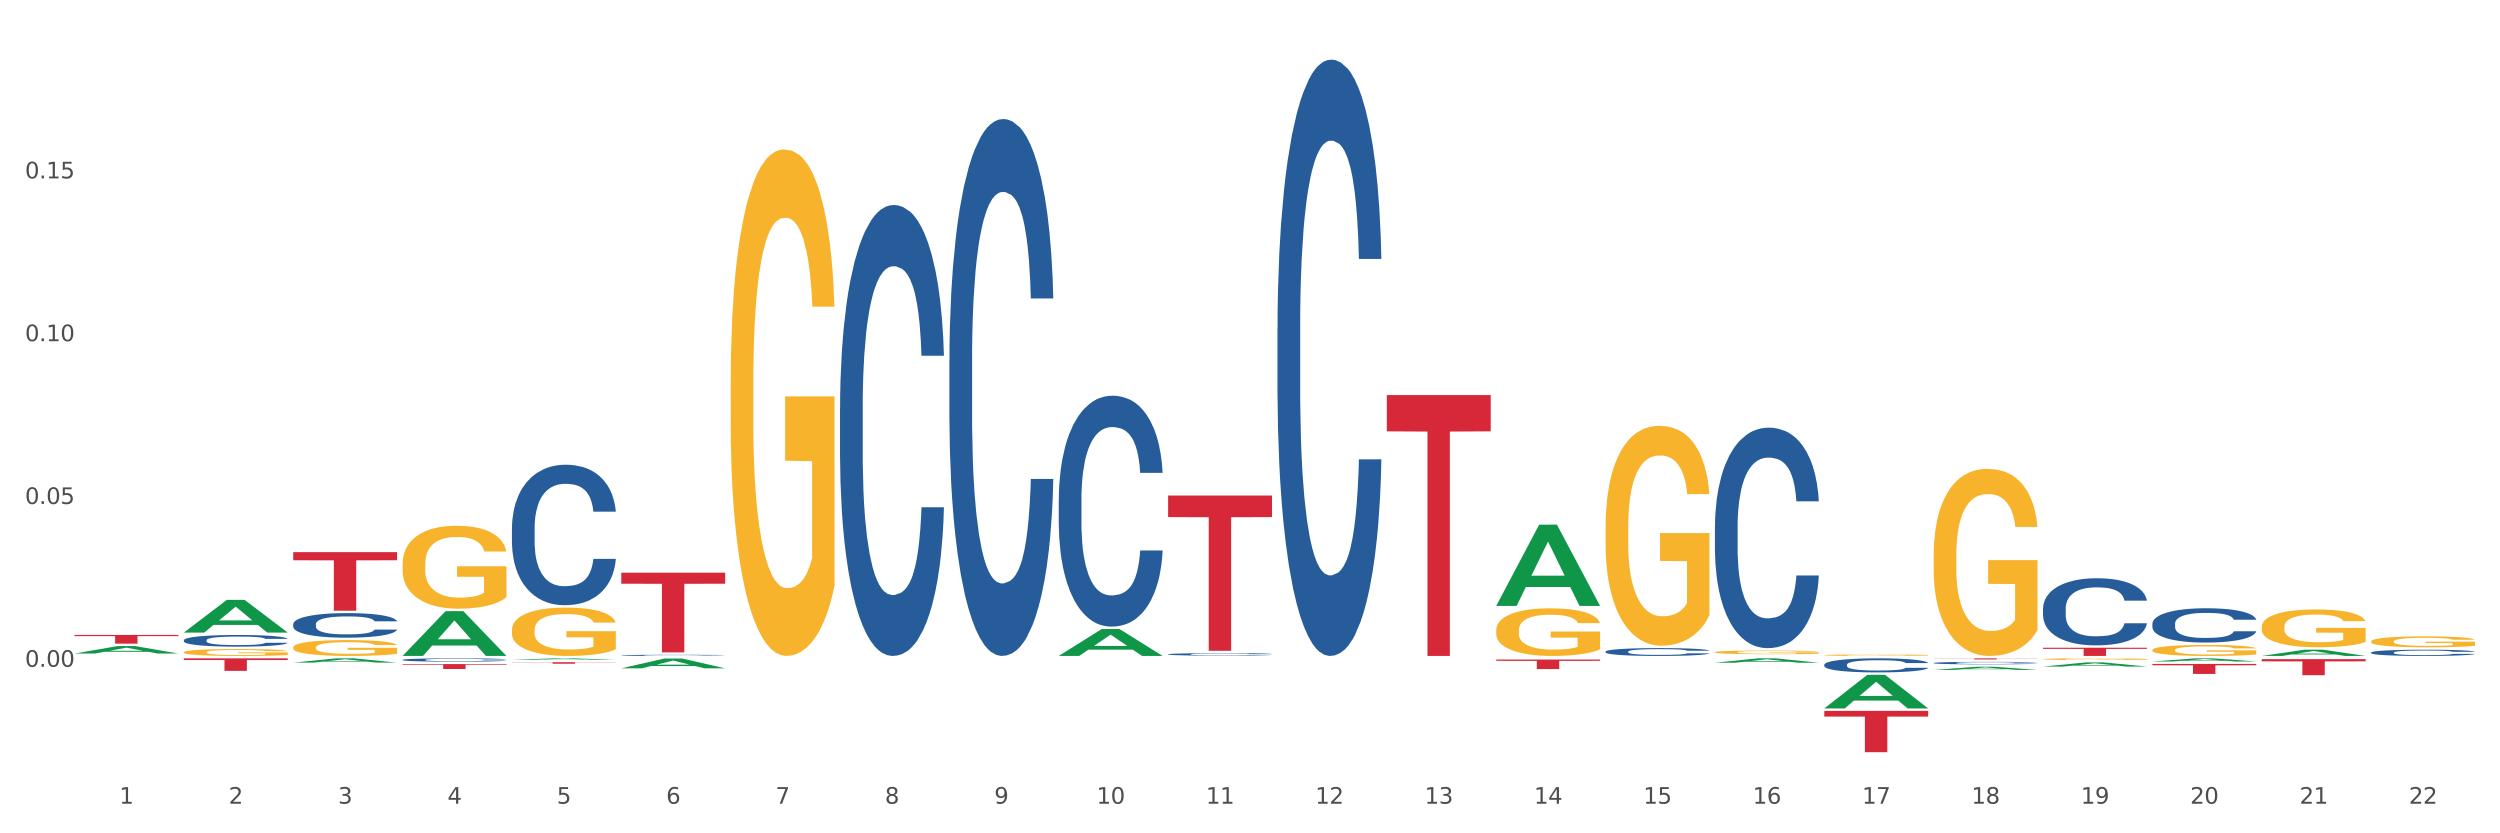 <?xml version="1.0" encoding="utf-8" standalone="no"?>
<!DOCTYPE svg PUBLIC "-//W3C//DTD SVG 1.1//EN"
  "http://www.w3.org/Graphics/SVG/1.1/DTD/svg11.dtd">
<svg xmlns:xlink="http://www.w3.org/1999/xlink" width="1080pt" height="360pt" viewBox="0 0 1080 360" xmlns="http://www.w3.org/2000/svg" version="1.1">
 <rect x="0" y="0" width="1080" height="360" fill="#333333" stroke="none"/>
 <defs>
  <style type="text/css">*{stroke-linejoin: round; stroke-linecap: butt}</style>
 </defs>
 <g id="figure_1">
  <g id="patch_1">
   <path d="M 0 360 
L 1080 360 
L 1080 0 
L 0 0 
z
" style="fill: #ffffff; stroke: #ffffff; stroke-linejoin: miter"/>
  </g>
  <g id="axes_1">
   <g id="matplotlib.axis_1">
    <g id="xtick_1">
     <g id="text_1">
      <!-- 1 -->
      <g style="fill: #4d4d4d" transform="translate(51.562 347.204) scale(0.096 -0.096)">
       <defs>
        <path id="DejaVuSans-31" d="M 794 531 
L 1825 531 
L 1825 4091 
L 703 3866 
L 703 4441 
L 1819 4666 
L 2450 4666 
L 2450 531 
L 3481 531 
L 3481 0 
L 794 0 
L 794 531 
z
" transform="scale(0.016)"/>
       </defs>
       <use xlink:href="#DejaVuSans-31"/>
      </g>
     </g>
    </g>
    <g id="xtick_2">
     <g id="text_2">
      <!-- 2 -->
      <g style="fill: #4d4d4d" transform="translate(98.807 347.204) scale(0.096 -0.096)">
       <defs>
        <path id="DejaVuSans-32" d="M 1228 531 
L 3431 531 
L 3431 0 
L 469 0 
L 469 531 
Q 828 903 1448 1529 
Q 2069 2156 2228 2338 
Q 2531 2678 2651 2914 
Q 2772 3150 2772 3378 
Q 2772 3750 2511 3984 
Q 2250 4219 1831 4219 
Q 1534 4219 1204 4116 
Q 875 4013 500 3803 
L 500 4441 
Q 881 4594 1212 4672 
Q 1544 4750 1819 4750 
Q 2544 4750 2975 4387 
Q 3406 4025 3406 3419 
Q 3406 3131 3298 2873 
Q 3191 2616 2906 2266 
Q 2828 2175 2409 1742 
Q 1991 1309 1228 531 
z
" transform="scale(0.016)"/>
       </defs>
       <use xlink:href="#DejaVuSans-32"/>
      </g>
     </g>
    </g>
    <g id="xtick_3">
     <g id="text_3">
      <!-- 3 -->
      <g style="fill: #4d4d4d" transform="translate(146.052 347.204) scale(0.096 -0.096)">
       <defs>
        <path id="DejaVuSans-33" d="M 2597 2516 
Q 3050 2419 3304 2112 
Q 3559 1806 3559 1356 
Q 3559 666 3084 287 
Q 2609 -91 1734 -91 
Q 1441 -91 1130 -33 
Q 819 25 488 141 
L 488 750 
Q 750 597 1062 519 
Q 1375 441 1716 441 
Q 2309 441 2620 675 
Q 2931 909 2931 1356 
Q 2931 1769 2642 2001 
Q 2353 2234 1838 2234 
L 1294 2234 
L 1294 2753 
L 1863 2753 
Q 2328 2753 2575 2939 
Q 2822 3125 2822 3475 
Q 2822 3834 2567 4026 
Q 2313 4219 1838 4219 
Q 1578 4219 1281 4162 
Q 984 4106 628 3988 
L 628 4550 
Q 988 4650 1302 4700 
Q 1616 4750 1894 4750 
Q 2613 4750 3031 4423 
Q 3450 4097 3450 3541 
Q 3450 3153 3228 2886 
Q 3006 2619 2597 2516 
z
" transform="scale(0.016)"/>
       </defs>
       <use xlink:href="#DejaVuSans-33"/>
      </g>
     </g>
    </g>
    <g id="xtick_4">
     <g id="text_4">
      <!-- 4 -->
      <g style="fill: #4d4d4d" transform="translate(193.297 347.204) scale(0.096 -0.096)">
       <defs>
        <path id="DejaVuSans-34" d="M 2419 4116 
L 825 1625 
L 2419 1625 
L 2419 4116 
z
M 2253 4666 
L 3047 4666 
L 3047 1625 
L 3713 1625 
L 3713 1100 
L 3047 1100 
L 3047 0 
L 2419 0 
L 2419 1100 
L 313 1100 
L 313 1709 
L 2253 4666 
z
" transform="scale(0.016)"/>
       </defs>
       <use xlink:href="#DejaVuSans-34"/>
      </g>
     </g>
    </g>
    <g id="xtick_5">
     <g id="text_5">
      <!-- 5 -->
      <g style="fill: #4d4d4d" transform="translate(240.542 347.204) scale(0.096 -0.096)">
       <defs>
        <path id="DejaVuSans-35" d="M 691 4666 
L 3169 4666 
L 3169 4134 
L 1269 4134 
L 1269 2991 
Q 1406 3038 1543 3061 
Q 1681 3084 1819 3084 
Q 2600 3084 3056 2656 
Q 3513 2228 3513 1497 
Q 3513 744 3044 326 
Q 2575 -91 1722 -91 
Q 1428 -91 1123 -41 
Q 819 9 494 109 
L 494 744 
Q 775 591 1075 516 
Q 1375 441 1709 441 
Q 2250 441 2565 725 
Q 2881 1009 2881 1497 
Q 2881 1984 2565 2268 
Q 2250 2553 1709 2553 
Q 1456 2553 1204 2497 
Q 953 2441 691 2322 
L 691 4666 
z
" transform="scale(0.016)"/>
       </defs>
       <use xlink:href="#DejaVuSans-35"/>
      </g>
     </g>
    </g>
    <g id="xtick_6">
     <g id="text_6">
      <!-- 6 -->
      <g style="fill: #4d4d4d" transform="translate(287.787 347.204) scale(0.096 -0.096)">
       <defs>
        <path id="DejaVuSans-36" d="M 2113 2584 
Q 1688 2584 1439 2293 
Q 1191 2003 1191 1497 
Q 1191 994 1439 701 
Q 1688 409 2113 409 
Q 2538 409 2786 701 
Q 3034 994 3034 1497 
Q 3034 2003 2786 2293 
Q 2538 2584 2113 2584 
z
M 3366 4563 
L 3366 3988 
Q 3128 4100 2886 4159 
Q 2644 4219 2406 4219 
Q 1781 4219 1451 3797 
Q 1122 3375 1075 2522 
Q 1259 2794 1537 2939 
Q 1816 3084 2150 3084 
Q 2853 3084 3261 2657 
Q 3669 2231 3669 1497 
Q 3669 778 3244 343 
Q 2819 -91 2113 -91 
Q 1303 -91 875 529 
Q 447 1150 447 2328 
Q 447 3434 972 4092 
Q 1497 4750 2381 4750 
Q 2619 4750 2861 4703 
Q 3103 4656 3366 4563 
z
" transform="scale(0.016)"/>
       </defs>
       <use xlink:href="#DejaVuSans-36"/>
      </g>
     </g>
    </g>
    <g id="xtick_7">
     <g id="text_7">
      <!-- 7 -->
      <g style="fill: #4d4d4d" transform="translate(335.032 347.204) scale(0.096 -0.096)">
       <defs>
        <path id="DejaVuSans-37" d="M 525 4666 
L 3525 4666 
L 3525 4397 
L 1831 0 
L 1172 0 
L 2766 4134 
L 525 4134 
L 525 4666 
z
" transform="scale(0.016)"/>
       </defs>
       <use xlink:href="#DejaVuSans-37"/>
      </g>
     </g>
    </g>
    <g id="xtick_8">
     <g id="text_8">
      <!-- 8 -->
      <g style="fill: #4d4d4d" transform="translate(382.276 347.204) scale(0.096 -0.096)">
       <defs>
        <path id="DejaVuSans-38" d="M 2034 2216 
Q 1584 2216 1326 1975 
Q 1069 1734 1069 1313 
Q 1069 891 1326 650 
Q 1584 409 2034 409 
Q 2484 409 2743 651 
Q 3003 894 3003 1313 
Q 3003 1734 2745 1975 
Q 2488 2216 2034 2216 
z
M 1403 2484 
Q 997 2584 770 2862 
Q 544 3141 544 3541 
Q 544 4100 942 4425 
Q 1341 4750 2034 4750 
Q 2731 4750 3128 4425 
Q 3525 4100 3525 3541 
Q 3525 3141 3298 2862 
Q 3072 2584 2669 2484 
Q 3125 2378 3379 2068 
Q 3634 1759 3634 1313 
Q 3634 634 3220 271 
Q 2806 -91 2034 -91 
Q 1263 -91 848 271 
Q 434 634 434 1313 
Q 434 1759 690 2068 
Q 947 2378 1403 2484 
z
M 1172 3481 
Q 1172 3119 1398 2916 
Q 1625 2713 2034 2713 
Q 2441 2713 2670 2916 
Q 2900 3119 2900 3481 
Q 2900 3844 2670 4047 
Q 2441 4250 2034 4250 
Q 1625 4250 1398 4047 
Q 1172 3844 1172 3481 
z
" transform="scale(0.016)"/>
       </defs>
       <use xlink:href="#DejaVuSans-38"/>
      </g>
     </g>
    </g>
    <g id="xtick_9">
     <g id="text_9">
      <!-- 9 -->
      <g style="fill: #4d4d4d" transform="translate(429.521 347.204) scale(0.096 -0.096)">
       <defs>
        <path id="DejaVuSans-39" d="M 703 97 
L 703 672 
Q 941 559 1184 500 
Q 1428 441 1663 441 
Q 2288 441 2617 861 
Q 2947 1281 2994 2138 
Q 2813 1869 2534 1725 
Q 2256 1581 1919 1581 
Q 1219 1581 811 2004 
Q 403 2428 403 3163 
Q 403 3881 828 4315 
Q 1253 4750 1959 4750 
Q 2769 4750 3195 4129 
Q 3622 3509 3622 2328 
Q 3622 1225 3098 567 
Q 2575 -91 1691 -91 
Q 1453 -91 1209 -44 
Q 966 3 703 97 
z
M 1959 2075 
Q 2384 2075 2632 2365 
Q 2881 2656 2881 3163 
Q 2881 3666 2632 3958 
Q 2384 4250 1959 4250 
Q 1534 4250 1286 3958 
Q 1038 3666 1038 3163 
Q 1038 2656 1286 2365 
Q 1534 2075 1959 2075 
z
" transform="scale(0.016)"/>
       </defs>
       <use xlink:href="#DejaVuSans-39"/>
      </g>
     </g>
    </g>
    <g id="xtick_10">
     <g id="text_10">
      <!-- 10 -->
      <g style="fill: #4d4d4d" transform="translate(473.712 347.204) scale(0.096 -0.096)">
       <defs>
        <path id="DejaVuSans-30" d="M 2034 4250 
Q 1547 4250 1301 3770 
Q 1056 3291 1056 2328 
Q 1056 1369 1301 889 
Q 1547 409 2034 409 
Q 2525 409 2770 889 
Q 3016 1369 3016 2328 
Q 3016 3291 2770 3770 
Q 2525 4250 2034 4250 
z
M 2034 4750 
Q 2819 4750 3233 4129 
Q 3647 3509 3647 2328 
Q 3647 1150 3233 529 
Q 2819 -91 2034 -91 
Q 1250 -91 836 529 
Q 422 1150 422 2328 
Q 422 3509 836 4129 
Q 1250 4750 2034 4750 
z
" transform="scale(0.016)"/>
       </defs>
       <use xlink:href="#DejaVuSans-31"/>
       <use xlink:href="#DejaVuSans-30" transform="translate(63.623 0)"/>
      </g>
     </g>
    </g>
    <g id="xtick_11">
     <g id="text_11">
      <!-- 11 -->
      <g style="fill: #4d4d4d" transform="translate(520.957 347.204) scale(0.096 -0.096)">
       <use xlink:href="#DejaVuSans-31"/>
       <use xlink:href="#DejaVuSans-31" transform="translate(63.623 0)"/>
      </g>
     </g>
    </g>
    <g id="xtick_12">
     <g id="text_12">
      <!-- 12 -->
      <g style="fill: #4d4d4d" transform="translate(568.202 347.204) scale(0.096 -0.096)">
       <use xlink:href="#DejaVuSans-31"/>
       <use xlink:href="#DejaVuSans-32" transform="translate(63.623 0)"/>
      </g>
     </g>
    </g>
    <g id="xtick_13">
     <g id="text_13">
      <!-- 13 -->
      <g style="fill: #4d4d4d" transform="translate(615.447 347.204) scale(0.096 -0.096)">
       <use xlink:href="#DejaVuSans-31"/>
       <use xlink:href="#DejaVuSans-33" transform="translate(63.623 0)"/>
      </g>
     </g>
    </g>
    <g id="xtick_14">
     <g id="text_14">
      <!-- 14 -->
      <g style="fill: #4d4d4d" transform="translate(662.692 347.204) scale(0.096 -0.096)">
       <use xlink:href="#DejaVuSans-31"/>
       <use xlink:href="#DejaVuSans-34" transform="translate(63.623 0)"/>
      </g>
     </g>
    </g>
    <g id="xtick_15">
     <g id="text_15">
      <!-- 15 -->
      <g style="fill: #4d4d4d" transform="translate(709.937 347.204) scale(0.096 -0.096)">
       <use xlink:href="#DejaVuSans-31"/>
       <use xlink:href="#DejaVuSans-35" transform="translate(63.623 0)"/>
      </g>
     </g>
    </g>
    <g id="xtick_16">
     <g id="text_16">
      <!-- 16 -->
      <g style="fill: #4d4d4d" transform="translate(757.181 347.204) scale(0.096 -0.096)">
       <use xlink:href="#DejaVuSans-31"/>
       <use xlink:href="#DejaVuSans-36" transform="translate(63.623 0)"/>
      </g>
     </g>
    </g>
    <g id="xtick_17">
     <g id="text_17">
      <!-- 17 -->
      <g style="fill: #4d4d4d" transform="translate(804.426 347.204) scale(0.096 -0.096)">
       <use xlink:href="#DejaVuSans-31"/>
       <use xlink:href="#DejaVuSans-37" transform="translate(63.623 0)"/>
      </g>
     </g>
    </g>
    <g id="xtick_18">
     <g id="text_18">
      <!-- 18 -->
      <g style="fill: #4d4d4d" transform="translate(851.671 347.204) scale(0.096 -0.096)">
       <use xlink:href="#DejaVuSans-31"/>
       <use xlink:href="#DejaVuSans-38" transform="translate(63.623 0)"/>
      </g>
     </g>
    </g>
    <g id="xtick_19">
     <g id="text_19">
      <!-- 19 -->
      <g style="fill: #4d4d4d" transform="translate(898.916 347.204) scale(0.096 -0.096)">
       <use xlink:href="#DejaVuSans-31"/>
       <use xlink:href="#DejaVuSans-39" transform="translate(63.623 0)"/>
      </g>
     </g>
    </g>
    <g id="xtick_20">
     <g id="text_20">
      <!-- 20 -->
      <g style="fill: #4d4d4d" transform="translate(946.161 347.204) scale(0.096 -0.096)">
       <use xlink:href="#DejaVuSans-32"/>
       <use xlink:href="#DejaVuSans-30" transform="translate(63.623 0)"/>
      </g>
     </g>
    </g>
    <g id="xtick_21">
     <g id="text_21">
      <!-- 21 -->
      <g style="fill: #4d4d4d" transform="translate(993.406 347.204) scale(0.096 -0.096)">
       <use xlink:href="#DejaVuSans-32"/>
       <use xlink:href="#DejaVuSans-31" transform="translate(63.623 0)"/>
      </g>
     </g>
    </g>
    <g id="xtick_22">
     <g id="text_22">
      <!-- 22 -->
      <g style="fill: #4d4d4d" transform="translate(1040.651 347.204) scale(0.096 -0.096)">
       <use xlink:href="#DejaVuSans-32"/>
       <use xlink:href="#DejaVuSans-32" transform="translate(63.623 0)"/>
      </g>
     </g>
    </g>
    <g id="xtick_23"/>
    <g id="xtick_24"/>
    <g id="xtick_25"/>
    <g id="xtick_26"/>
    <g id="xtick_27"/>
    <g id="xtick_28"/>
    <g id="xtick_29"/>
    <g id="xtick_30"/>
    <g id="xtick_31"/>
    <g id="xtick_32"/>
    <g id="xtick_33"/>
    <g id="xtick_34"/>
    <g id="xtick_35"/>
    <g id="xtick_36"/>
    <g id="xtick_37"/>
    <g id="xtick_38"/>
    <g id="xtick_39"/>
    <g id="xtick_40"/>
    <g id="xtick_41"/>
    <g id="xtick_42"/>
    <g id="xtick_43"/>
   </g>
   <g id="matplotlib.axis_2">
    <g id="ytick_1">
     <g id="text_23">
      <!-- 0.00 -->
      <g style="fill: #4d4d4d" transform="translate(10.8 288.052) scale(0.096 -0.096)">
       <defs>
        <path id="DejaVuSans-2e" d="M 684 794 
L 1344 794 
L 1344 0 
L 684 0 
L 684 794 
z
" transform="scale(0.016)"/>
       </defs>
       <use xlink:href="#DejaVuSans-30"/>
       <use xlink:href="#DejaVuSans-2e" transform="translate(63.623 0)"/>
       <use xlink:href="#DejaVuSans-30" transform="translate(95.41 0)"/>
       <use xlink:href="#DejaVuSans-30" transform="translate(159.033 0)"/>
      </g>
     </g>
    </g>
    <g id="ytick_2">
     <g id="text_24">
      <!-- 0.05 -->
      <g style="fill: #4d4d4d" transform="translate(10.8 217.723) scale(0.096 -0.096)">
       <use xlink:href="#DejaVuSans-30"/>
       <use xlink:href="#DejaVuSans-2e" transform="translate(63.623 0)"/>
       <use xlink:href="#DejaVuSans-30" transform="translate(95.41 0)"/>
       <use xlink:href="#DejaVuSans-35" transform="translate(159.033 0)"/>
      </g>
     </g>
    </g>
    <g id="ytick_3">
     <g id="text_25">
      <!-- 0.10 -->
      <g style="fill: #4d4d4d" transform="translate(10.8 147.394) scale(0.096 -0.096)">
       <use xlink:href="#DejaVuSans-30"/>
       <use xlink:href="#DejaVuSans-2e" transform="translate(63.623 0)"/>
       <use xlink:href="#DejaVuSans-31" transform="translate(95.41 0)"/>
       <use xlink:href="#DejaVuSans-30" transform="translate(159.033 0)"/>
      </g>
     </g>
    </g>
    <g id="ytick_4">
     <g id="text_26">
      <!-- 0.15 -->
      <g style="fill: #4d4d4d" transform="translate(10.8 77.065) scale(0.096 -0.096)">
       <use xlink:href="#DejaVuSans-30"/>
       <use xlink:href="#DejaVuSans-2e" transform="translate(63.623 0)"/>
       <use xlink:href="#DejaVuSans-31" transform="translate(95.41 0)"/>
       <use xlink:href="#DejaVuSans-35" transform="translate(159.033 0)"/>
      </g>
     </g>
    </g>
    <g id="ytick_5"/>
    <g id="ytick_6"/>
    <g id="ytick_7"/>
    <g id="ytick_8"/>
    <g id="ytick_9"/>
   </g>
   <g id="PolyCollection_1">
    <path d="M 32.175 282.334 
L 32.221 282.331 
L 50.73 279.111 
L 58.411 279.108 
L 77.058 282.34 
L 68.174 282.34 
L 64.148 281.587 
L 45.038 281.587 
L 44.899 281.6 
L 41.013 282.34 
L 32.175 282.34 
L 32.175 282.334 
L 47.444 281.138 
L 61.742 281.135 
L 54.663 279.797 
L 54.57 279.79 
L 54.478 279.8 
L 47.398 281.135 
L 47.444 281.138 
L 32.175 282.334 
z
" clip-path="url(#p584378a4dd)" style="fill: #109648"/>
    <path d="M 173.91 286.872 
L 218.792 286.872 
L 218.792 287.169 
L 201.137 287.171 
L 201.137 289.006 
L 191.459 289.006 
L 191.459 287.171 
L 173.91 287.169 
L 173.91 286.874 
L 173.91 286.872 
z
" clip-path="url(#p584378a4dd)" style="fill: #d62839"/>
    <path d="M 126.665 238.522 
L 171.547 238.522 
L 171.547 242.039 
L 153.892 242.063 
L 153.892 263.827 
L 144.214 263.827 
L 144.214 242.063 
L 126.665 242.039 
L 126.665 238.546 
L 126.665 238.522 
z
" clip-path="url(#p584378a4dd)" style="fill: #d62839"/>
    <path d="M 79.42 284.405 
L 124.303 284.405 
L 124.303 285.158 
L 106.647 285.163 
L 106.647 289.825 
L 96.969 289.825 
L 96.969 285.163 
L 79.42 285.158 
L 79.42 284.41 
L 79.42 284.405 
z
" clip-path="url(#p584378a4dd)" style="fill: #d62839"/>
    <path d="M 32.175 274.278 
L 77.058 274.278 
L 77.058 274.806 
L 59.402 274.809 
L 59.402 278.073 
L 49.724 278.073 
L 49.724 274.809 
L 32.175 274.806 
L 32.175 274.282 
L 32.175 274.278 
z
" clip-path="url(#p584378a4dd)" style="fill: #d62839"/>
    <path d="M 79.42 281.765 
L 79.473 281.762 
L 79.473 281.664 
L 79.579 281.58 
L 80.109 281.375 
L 80.904 281.206 
L 81.486 281.116 
L 82.069 281.043 
L 82.758 280.969 
L 83.606 280.893 
L 85.143 280.781 
L 86.097 280.724 
L 87.262 280.664 
L 89.382 280.577 
L 90.919 280.528 
L 92.508 280.487 
L 95.105 280.438 
L 96.801 280.416 
L 98.602 280.4 
L 100.775 280.389 
L 102.418 280.386 
L 106.021 280.394 
L 109.094 280.419 
L 110.578 280.438 
L 112.486 280.471 
L 113.493 280.492 
L 115.135 280.536 
L 116.831 280.593 
L 117.997 280.642 
L 119.745 280.735 
L 121.07 280.828 
L 122.289 280.942 
L 122.925 281.021 
L 123.402 281.095 
L 123.826 281.179 
L 124.25 281.313 
L 114.711 281.313 
L 114.34 281.217 
L 113.757 281.127 
L 112.91 281.04 
L 112.168 280.986 
L 110.896 280.918 
L 109.73 280.874 
L 108.511 280.841 
L 107.028 280.814 
L 105.862 280.8 
L 104.219 280.789 
L 100.987 280.792 
L 98.814 280.814 
L 97.331 280.841 
L 96.377 280.866 
L 95.529 280.893 
L 94.575 280.931 
L 93.462 280.988 
L 92.667 281.04 
L 91.873 281.106 
L 91.237 281.171 
L 90.654 281.247 
L 90.177 281.329 
L 89.806 281.414 
L 89.488 281.517 
L 89.223 281.689 
L 89.223 282.062 
L 89.329 282.147 
L 89.594 282.258 
L 89.912 282.343 
L 90.442 282.444 
L 90.919 282.512 
L 91.82 282.61 
L 92.826 282.692 
L 93.621 282.744 
L 94.416 282.787 
L 95.794 282.847 
L 97.331 282.896 
L 98.655 282.926 
L 100.457 282.953 
L 101.676 282.964 
L 102.736 282.97 
L 105.332 282.97 
L 107.187 282.962 
L 109.253 282.943 
L 110.843 282.918 
L 112.168 282.888 
L 113.651 282.839 
L 114.605 282.793 
L 114.605 282.223 
L 102.947 282.22 
L 102.947 281.841 
L 124.303 281.841 
L 124.303 282.953 
L 123.402 283.011 
L 122.395 283.063 
L 121.335 283.109 
L 119.745 283.166 
L 117.838 283.221 
L 116.142 283.259 
L 114.34 283.291 
L 112.221 283.321 
L 109.465 283.349 
L 107.77 283.36 
L 105.65 283.368 
L 103.159 283.37 
L 100.987 283.365 
L 98.867 283.351 
L 96.642 283.327 
L 94.469 283.291 
L 92.826 283.256 
L 91.184 283.212 
L 89.435 283.155 
L 88.057 283.101 
L 86.997 283.052 
L 85.832 282.989 
L 84.56 282.907 
L 83.606 282.834 
L 82.758 282.757 
L 81.857 282.659 
L 81.222 282.575 
L 80.586 282.468 
L 80.215 282.389 
L 79.791 282.267 
L 79.473 282.095 
L 79.42 281.765 
z
" clip-path="url(#p584378a4dd)" style="fill: #f7b32b"/>
    <path d="M 79.42 276.576 
L 79.473 276.572 
L 79.473 276.443 
L 79.632 276.268 
L 80.216 275.946 
L 80.958 275.702 
L 82.232 275.417 
L 82.921 275.297 
L 83.823 275.163 
L 85.68 274.947 
L 87.802 274.763 
L 89.288 274.662 
L 90.402 274.597 
L 92.895 274.482 
L 94.328 274.432 
L 95.813 274.39 
L 97.086 274.363 
L 99.209 274.33 
L 100.906 274.317 
L 102.869 274.312 
L 104.514 274.317 
L 106.689 274.335 
L 109.872 274.39 
L 111.092 274.422 
L 112.737 274.478 
L 114.435 274.551 
L 115.814 274.625 
L 117.406 274.731 
L 119.05 274.869 
L 120.642 275.044 
L 121.756 275.205 
L 122.658 275.375 
L 123.454 275.582 
L 124.037 275.808 
L 124.303 275.996 
L 114.594 275.996 
L 114.329 275.826 
L 113.798 275.642 
L 113.268 275.518 
L 112.684 275.417 
L 111.782 275.302 
L 110.986 275.228 
L 109.66 275.14 
L 108.44 275.085 
L 107.432 275.053 
L 106.212 275.025 
L 103.612 274.998 
L 101.755 274.998 
L 100.588 275.007 
L 99.156 275.03 
L 97.935 275.062 
L 96.503 275.117 
L 95.389 275.177 
L 94.275 275.255 
L 93.638 275.311 
L 92.683 275.412 
L 92.046 275.495 
L 91.198 275.637 
L 90.72 275.739 
L 89.871 276.001 
L 89.5 276.194 
L 89.341 276.328 
L 89.235 276.475 
L 89.235 277.193 
L 89.553 277.515 
L 89.818 277.653 
L 90.243 277.81 
L 91.038 278.012 
L 92.206 278.21 
L 93.426 278.353 
L 94.434 278.44 
L 95.389 278.505 
L 96.344 278.555 
L 97.511 278.601 
L 98.466 278.629 
L 99.898 278.657 
L 101.596 278.67 
L 102.922 278.67 
L 105.628 278.647 
L 106.848 278.624 
L 108.015 278.592 
L 109.289 278.541 
L 110.297 278.486 
L 110.88 278.445 
L 111.835 278.357 
L 112.578 278.265 
L 113.214 278.159 
L 113.639 278.067 
L 114.116 277.929 
L 114.488 277.773 
L 114.594 277.69 
L 124.303 277.69 
L 124.09 277.856 
L 123.719 278.017 
L 122.976 278.233 
L 122.393 278.357 
L 121.491 278.509 
L 120.536 278.638 
L 119.209 278.781 
L 117.989 278.887 
L 116.716 278.979 
L 115.337 279.062 
L 112.843 279.177 
L 111.941 279.209 
L 110.031 279.264 
L 108.546 279.296 
L 106.371 279.328 
L 104.142 279.347 
L 101.808 279.351 
L 99.739 279.342 
L 97.458 279.315 
L 96.025 279.287 
L 94.434 279.246 
L 92.577 279.181 
L 90.826 279.103 
L 89.182 279.011 
L 87.643 278.905 
L 86.211 278.785 
L 84.354 278.587 
L 82.974 278.394 
L 81.966 278.215 
L 81.277 278.063 
L 80.587 277.87 
L 80.216 277.736 
L 79.632 277.414 
L 79.42 277.115 
L 79.42 276.576 
z
" clip-path="url(#p584378a4dd)" style="fill: #255c99"/>
    <path d="M 126.665 269.632 
L 126.718 269.623 
L 126.718 269.351 
L 126.877 268.983 
L 127.461 268.304 
L 128.203 267.79 
L 129.477 267.189 
L 130.166 266.937 
L 131.068 266.656 
L 132.925 266.2 
L 135.047 265.812 
L 136.533 265.599 
L 137.647 265.463 
L 140.14 265.22 
L 141.573 265.114 
L 143.058 265.026 
L 144.331 264.968 
L 146.453 264.9 
L 148.151 264.871 
L 150.114 264.862 
L 151.759 264.871 
L 153.934 264.91 
L 157.117 265.026 
L 158.337 265.094 
L 159.982 265.211 
L 161.68 265.366 
L 163.059 265.521 
L 164.651 265.744 
L 166.295 266.035 
L 167.887 266.403 
L 169.001 266.743 
L 169.903 267.102 
L 170.699 267.538 
L 171.282 268.013 
L 171.547 268.411 
L 161.839 268.411 
L 161.573 268.052 
L 161.043 267.664 
L 160.512 267.402 
L 159.929 267.189 
L 159.027 266.946 
L 158.231 266.791 
L 156.905 266.607 
L 155.685 266.491 
L 154.677 266.423 
L 153.456 266.365 
L 150.857 266.306 
L 149 266.306 
L 147.833 266.326 
L 146.4 266.374 
L 145.18 266.442 
L 143.748 266.559 
L 142.634 266.685 
L 141.52 266.849 
L 140.883 266.966 
L 139.928 267.179 
L 139.291 267.354 
L 138.442 267.654 
L 137.965 267.868 
L 137.116 268.42 
L 136.745 268.828 
L 136.586 269.109 
L 136.48 269.419 
L 136.48 270.932 
L 136.798 271.611 
L 137.063 271.902 
L 137.488 272.231 
L 138.283 272.658 
L 139.45 273.075 
L 140.671 273.375 
L 141.679 273.56 
L 142.634 273.695 
L 143.589 273.802 
L 144.756 273.899 
L 145.711 273.957 
L 147.143 274.015 
L 148.841 274.045 
L 150.167 274.045 
L 152.873 273.996 
L 154.093 273.948 
L 155.26 273.88 
L 156.533 273.773 
L 157.541 273.657 
L 158.125 273.569 
L 159.08 273.385 
L 159.823 273.191 
L 160.459 272.968 
L 160.884 272.774 
L 161.361 272.483 
L 161.733 272.154 
L 161.839 271.979 
L 171.547 271.979 
L 171.335 272.328 
L 170.964 272.668 
L 170.221 273.123 
L 169.637 273.385 
L 168.736 273.705 
L 167.781 273.977 
L 166.454 274.277 
L 165.234 274.5 
L 163.961 274.694 
L 162.581 274.869 
L 160.088 275.111 
L 159.186 275.179 
L 157.276 275.295 
L 155.791 275.363 
L 153.616 275.431 
L 151.387 275.47 
L 149.053 275.48 
L 146.984 275.46 
L 144.703 275.402 
L 143.27 275.344 
L 141.679 275.257 
L 139.822 275.121 
L 138.071 274.956 
L 136.426 274.762 
L 134.888 274.539 
L 133.456 274.287 
L 131.599 273.87 
L 130.219 273.463 
L 129.211 273.085 
L 128.522 272.765 
L 127.832 272.357 
L 127.461 272.076 
L 126.877 271.397 
L 126.665 270.767 
L 126.665 269.632 
z
" clip-path="url(#p584378a4dd)" style="fill: #255c99"/>
    <path d="M 173.91 285.049 
L 173.963 285.047 
L 173.963 285.011 
L 174.122 284.961 
L 174.705 284.869 
L 175.448 284.8 
L 176.721 284.719 
L 177.411 284.685 
L 178.313 284.647 
L 180.17 284.586 
L 182.292 284.533 
L 183.777 284.504 
L 184.892 284.486 
L 187.385 284.453 
L 188.817 284.439 
L 190.303 284.427 
L 191.576 284.419 
L 193.698 284.41 
L 195.396 284.406 
L 197.359 284.405 
L 199.004 284.406 
L 201.179 284.412 
L 204.362 284.427 
L 205.582 284.436 
L 207.227 284.452 
L 208.924 284.473 
L 210.304 284.494 
L 211.895 284.524 
L 213.54 284.563 
L 215.132 284.613 
L 216.246 284.659 
L 217.148 284.707 
L 217.943 284.766 
L 218.527 284.83 
L 218.792 284.884 
L 209.084 284.884 
L 208.818 284.835 
L 208.288 284.783 
L 207.757 284.748 
L 207.174 284.719 
L 206.272 284.686 
L 205.476 284.665 
L 204.15 284.641 
L 202.929 284.625 
L 201.921 284.616 
L 200.701 284.608 
L 198.102 284.6 
L 196.245 284.6 
L 195.078 284.603 
L 193.645 284.609 
L 192.425 284.618 
L 190.993 284.634 
L 189.879 284.651 
L 188.764 284.673 
L 188.128 284.689 
L 187.173 284.718 
L 186.536 284.741 
L 185.687 284.782 
L 185.21 284.811 
L 184.361 284.885 
L 183.99 284.94 
L 183.83 284.978 
L 183.724 285.02 
L 183.724 285.224 
L 184.043 285.316 
L 184.308 285.355 
L 184.732 285.399 
L 185.528 285.457 
L 186.695 285.513 
L 187.916 285.554 
L 188.924 285.578 
L 189.879 285.597 
L 190.833 285.611 
L 192.001 285.624 
L 192.956 285.632 
L 194.388 285.64 
L 196.086 285.644 
L 197.412 285.644 
L 200.118 285.637 
L 201.338 285.631 
L 202.505 285.622 
L 203.778 285.607 
L 204.786 285.592 
L 205.37 285.58 
L 206.325 285.555 
L 207.068 285.529 
L 207.704 285.499 
L 208.129 285.472 
L 208.606 285.433 
L 208.977 285.389 
L 209.084 285.365 
L 218.792 285.365 
L 218.58 285.412 
L 218.209 285.458 
L 217.466 285.52 
L 216.882 285.555 
L 215.98 285.598 
L 215.026 285.635 
L 213.699 285.675 
L 212.479 285.705 
L 211.206 285.731 
L 209.826 285.755 
L 207.333 285.788 
L 206.431 285.797 
L 204.521 285.813 
L 203.036 285.822 
L 200.86 285.831 
L 198.632 285.836 
L 196.298 285.837 
L 194.229 285.835 
L 191.948 285.827 
L 190.515 285.819 
L 188.924 285.807 
L 187.067 285.789 
L 185.316 285.767 
L 183.671 285.741 
L 182.133 285.711 
L 180.7 285.677 
L 178.844 285.62 
L 177.464 285.565 
L 176.456 285.514 
L 175.766 285.471 
L 175.077 285.416 
L 174.705 285.378 
L 174.122 285.287 
L 173.91 285.202 
L 173.91 285.049 
z
" clip-path="url(#p584378a4dd)" style="fill: #255c99"/>
    <path d="M 221.154 228.029 
L 221.208 227.974 
L 221.208 226.422 
L 221.367 224.316 
L 221.95 220.436 
L 222.693 217.499 
L 223.966 214.062 
L 224.656 212.621 
L 225.558 211.014 
L 227.415 208.409 
L 229.537 206.192 
L 231.022 204.973 
L 232.136 204.197 
L 234.63 202.811 
L 236.062 202.202 
L 237.548 201.703 
L 238.821 201.37 
L 240.943 200.982 
L 242.641 200.816 
L 244.604 200.761 
L 246.248 200.816 
L 248.424 201.038 
L 251.607 201.703 
L 252.827 202.091 
L 254.472 202.756 
L 256.169 203.643 
L 257.549 204.53 
L 259.14 205.804 
L 260.785 207.467 
L 262.376 209.573 
L 263.491 211.513 
L 264.392 213.564 
L 265.188 216.058 
L 265.772 218.773 
L 266.037 221.046 
L 256.328 221.046 
L 256.063 218.995 
L 255.533 216.778 
L 255.002 215.282 
L 254.419 214.062 
L 253.517 212.677 
L 252.721 211.79 
L 251.395 210.737 
L 250.174 210.072 
L 249.166 209.684 
L 247.946 209.351 
L 245.347 209.019 
L 243.49 209.019 
L 242.323 209.13 
L 240.89 209.407 
L 239.67 209.795 
L 238.237 210.46 
L 237.123 211.18 
L 236.009 212.123 
L 235.373 212.788 
L 234.418 214.007 
L 233.781 215.005 
L 232.932 216.723 
L 232.455 217.942 
L 231.606 221.101 
L 231.235 223.429 
L 231.075 225.036 
L 230.969 226.81 
L 230.969 235.456 
L 231.288 239.336 
L 231.553 240.998 
L 231.977 242.883 
L 232.773 245.322 
L 233.94 247.705 
L 235.16 249.423 
L 236.168 250.476 
L 237.123 251.252 
L 238.078 251.862 
L 239.245 252.416 
L 240.2 252.748 
L 241.633 253.081 
L 243.331 253.247 
L 244.657 253.247 
L 247.363 252.97 
L 248.583 252.693 
L 249.75 252.305 
L 251.023 251.695 
L 252.031 251.03 
L 252.615 250.531 
L 253.57 249.478 
L 254.312 248.37 
L 254.949 247.095 
L 255.374 245.987 
L 255.851 244.324 
L 256.222 242.439 
L 256.328 241.442 
L 266.037 241.442 
L 265.825 243.437 
L 265.454 245.377 
L 264.711 247.982 
L 264.127 249.478 
L 263.225 251.307 
L 262.27 252.859 
L 260.944 254.577 
L 259.724 255.852 
L 258.451 256.961 
L 257.071 257.958 
L 254.578 259.344 
L 253.676 259.732 
L 251.766 260.397 
L 250.28 260.785 
L 248.105 261.173 
L 245.877 261.394 
L 243.543 261.45 
L 241.474 261.339 
L 239.192 261.006 
L 237.76 260.674 
L 236.168 260.175 
L 234.312 259.399 
L 232.561 258.457 
L 230.916 257.348 
L 229.378 256.074 
L 227.945 254.633 
L 226.088 252.249 
L 224.709 249.922 
L 223.701 247.76 
L 223.011 245.931 
L 222.322 243.603 
L 221.95 241.996 
L 221.367 238.116 
L 221.154 234.514 
L 221.154 228.029 
z
" clip-path="url(#p584378a4dd)" style="fill: #255c99"/>
    <path d="M 362.889 176.091 
L 362.942 175.913 
L 362.942 170.932 
L 363.101 164.171 
L 363.685 151.718 
L 364.428 142.288 
L 365.701 131.258 
L 366.391 126.632 
L 367.293 121.473 
L 369.149 113.111 
L 371.271 105.995 
L 372.757 102.081 
L 373.871 99.59 
L 376.365 95.142 
L 377.797 93.185 
L 379.282 91.584 
L 380.556 90.517 
L 382.678 89.271 
L 384.375 88.738 
L 386.338 88.56 
L 387.983 88.738 
L 390.158 89.449 
L 393.341 91.584 
L 394.562 92.83 
L 396.206 94.965 
L 397.904 97.811 
L 399.283 100.658 
L 400.875 104.75 
L 402.52 110.087 
L 404.111 116.847 
L 405.225 123.074 
L 406.127 129.657 
L 406.923 137.663 
L 407.506 146.38 
L 407.772 153.675 
L 398.063 153.675 
L 397.798 147.092 
L 397.267 139.976 
L 396.737 135.172 
L 396.153 131.258 
L 395.251 126.81 
L 394.456 123.964 
L 393.129 120.583 
L 391.909 118.449 
L 390.901 117.203 
L 389.681 116.136 
L 387.081 115.068 
L 385.224 115.068 
L 384.057 115.424 
L 382.625 116.314 
L 381.405 117.559 
L 379.972 119.694 
L 378.858 122.007 
L 377.744 125.031 
L 377.107 127.166 
L 376.152 131.08 
L 375.516 134.283 
L 374.667 139.798 
L 374.189 143.712 
L 373.341 153.853 
L 372.969 161.325 
L 372.81 166.484 
L 372.704 172.177 
L 372.704 199.931 
L 373.022 212.385 
L 373.287 217.722 
L 373.712 223.771 
L 374.508 231.599 
L 375.675 239.249 
L 376.895 244.764 
L 377.903 248.144 
L 378.858 250.635 
L 379.813 252.592 
L 380.98 254.371 
L 381.935 255.439 
L 383.367 256.506 
L 385.065 257.04 
L 386.391 257.04 
L 389.097 256.15 
L 390.317 255.261 
L 391.485 254.015 
L 392.758 252.058 
L 393.766 249.924 
L 394.349 248.322 
L 395.304 244.942 
L 396.047 241.384 
L 396.684 237.292 
L 397.108 233.734 
L 397.586 228.397 
L 397.957 222.348 
L 398.063 219.145 
L 407.772 219.145 
L 407.56 225.55 
L 407.188 231.777 
L 406.445 240.139 
L 405.862 244.942 
L 404.96 250.813 
L 404.005 255.795 
L 402.679 261.31 
L 401.458 265.402 
L 400.185 268.96 
L 398.806 272.162 
L 396.312 276.61 
L 395.41 277.855 
L 393.501 279.99 
L 392.015 281.236 
L 389.84 282.481 
L 387.612 283.193 
L 385.277 283.37 
L 383.208 283.015 
L 380.927 281.947 
L 379.495 280.88 
L 377.903 279.279 
L 376.046 276.788 
L 374.295 273.763 
L 372.651 270.205 
L 371.112 266.113 
L 369.68 261.488 
L 367.823 253.838 
L 366.444 246.365 
L 365.436 239.427 
L 364.746 233.556 
L 364.056 226.084 
L 363.685 220.924 
L 363.101 208.471 
L 362.889 196.907 
L 362.889 176.091 
z
" clip-path="url(#p584378a4dd)" style="fill: #255c99"/>
    <path d="M 410.134 155.637 
L 410.187 155.426 
L 410.187 149.495 
L 410.346 141.446 
L 410.93 126.618 
L 411.673 115.392 
L 412.946 102.259 
L 413.635 96.752 
L 414.537 90.609 
L 416.394 80.654 
L 418.516 72.181 
L 420.002 67.521 
L 421.116 64.555 
L 423.609 59.26 
L 425.042 56.93 
L 426.527 55.023 
L 427.801 53.753 
L 429.923 52.27 
L 431.62 51.634 
L 433.583 51.423 
L 435.228 51.634 
L 437.403 52.482 
L 440.586 55.023 
L 441.806 56.506 
L 443.451 59.048 
L 445.149 62.437 
L 446.528 65.826 
L 448.12 70.698 
L 449.764 77.053 
L 451.356 85.102 
L 452.47 92.515 
L 453.372 100.353 
L 454.168 109.885 
L 454.751 120.264 
L 455.017 128.948 
L 445.308 128.948 
L 445.043 121.111 
L 444.512 112.638 
L 443.982 106.919 
L 443.398 102.259 
L 442.496 96.964 
L 441.7 93.575 
L 440.374 89.55 
L 439.154 87.008 
L 438.146 85.525 
L 436.926 84.254 
L 434.326 82.984 
L 432.469 82.984 
L 431.302 83.407 
L 429.87 84.466 
L 428.649 85.949 
L 427.217 88.491 
L 426.103 91.245 
L 424.989 94.845 
L 424.352 97.387 
L 423.397 102.047 
L 422.761 105.86 
L 421.912 112.426 
L 421.434 117.086 
L 420.585 129.16 
L 420.214 138.057 
L 420.055 144.199 
L 419.949 150.977 
L 419.949 184.021 
L 420.267 198.849 
L 420.532 205.203 
L 420.957 212.405 
L 421.753 221.725 
L 422.92 230.833 
L 424.14 237.4 
L 425.148 241.424 
L 426.103 244.39 
L 427.058 246.72 
L 428.225 248.838 
L 429.18 250.109 
L 430.612 251.38 
L 432.31 252.015 
L 433.636 252.015 
L 436.342 250.956 
L 437.562 249.897 
L 438.729 248.414 
L 440.003 246.084 
L 441.011 243.542 
L 441.594 241.636 
L 442.549 237.611 
L 443.292 233.375 
L 443.929 228.503 
L 444.353 224.267 
L 444.83 217.912 
L 445.202 210.71 
L 445.308 206.898 
L 455.017 206.898 
L 454.804 214.523 
L 454.433 221.937 
L 453.69 231.892 
L 453.107 237.611 
L 452.205 244.601 
L 451.25 250.532 
L 449.924 257.099 
L 448.703 261.971 
L 447.43 266.207 
L 446.051 270.02 
L 443.557 275.315 
L 442.655 276.798 
L 440.745 279.34 
L 439.26 280.823 
L 437.085 282.305 
L 434.857 283.153 
L 432.522 283.364 
L 430.453 282.941 
L 428.172 281.67 
L 426.74 280.399 
L 425.148 278.493 
L 423.291 275.527 
L 421.54 271.926 
L 419.896 267.69 
L 418.357 262.818 
L 416.925 257.311 
L 415.068 248.202 
L 413.689 239.306 
L 412.681 231.045 
L 411.991 224.055 
L 411.301 215.159 
L 410.93 209.016 
L 410.346 194.189 
L 410.134 180.42 
L 410.134 155.637 
z
" clip-path="url(#p584378a4dd)" style="fill: #255c99"/>
    <path d="M 457.379 215.768 
L 457.432 215.677 
L 457.432 213.126 
L 457.591 209.664 
L 458.175 203.288 
L 458.917 198.459 
L 460.191 192.811 
L 460.88 190.443 
L 461.782 187.801 
L 463.639 183.519 
L 465.761 179.876 
L 467.247 177.871 
L 468.361 176.596 
L 470.854 174.319 
L 472.287 173.317 
L 473.772 172.497 
L 475.045 171.95 
L 477.168 171.312 
L 478.865 171.039 
L 480.828 170.948 
L 482.473 171.039 
L 484.648 171.404 
L 487.831 172.497 
L 489.051 173.134 
L 490.696 174.228 
L 492.394 175.685 
L 493.773 177.143 
L 495.365 179.238 
L 497.009 181.971 
L 498.601 185.433 
L 499.715 188.621 
L 500.617 191.992 
L 501.413 196.091 
L 501.996 200.555 
L 502.262 204.29 
L 492.553 204.29 
L 492.288 200.919 
L 491.757 197.275 
L 491.227 194.816 
L 490.643 192.811 
L 489.741 190.534 
L 488.945 189.076 
L 487.619 187.346 
L 486.399 186.252 
L 485.391 185.615 
L 484.171 185.068 
L 481.571 184.522 
L 479.714 184.522 
L 478.547 184.704 
L 477.114 185.159 
L 475.894 185.797 
L 474.462 186.89 
L 473.348 188.074 
L 472.234 189.623 
L 471.597 190.716 
L 470.642 192.72 
L 470.005 194.36 
L 469.157 197.184 
L 468.679 199.188 
L 467.83 204.381 
L 467.459 208.207 
L 467.3 210.849 
L 467.194 213.764 
L 467.194 227.975 
L 467.512 234.352 
L 467.777 237.085 
L 468.202 240.182 
L 468.997 244.19 
L 470.165 248.107 
L 471.385 250.931 
L 472.393 252.662 
L 473.348 253.938 
L 474.303 254.94 
L 475.47 255.851 
L 476.425 256.397 
L 477.857 256.944 
L 479.555 257.217 
L 480.881 257.217 
L 483.587 256.762 
L 484.807 256.306 
L 485.974 255.668 
L 487.248 254.666 
L 488.256 253.573 
L 488.839 252.753 
L 489.794 251.023 
L 490.537 249.201 
L 491.173 247.105 
L 491.598 245.283 
L 492.075 242.55 
L 492.447 239.453 
L 492.553 237.813 
L 502.262 237.813 
L 502.049 241.093 
L 501.678 244.281 
L 500.935 248.563 
L 500.352 251.023 
L 499.45 254.029 
L 498.495 256.579 
L 497.168 259.403 
L 495.948 261.499 
L 494.675 263.321 
L 493.296 264.96 
L 490.802 267.238 
L 489.9 267.875 
L 487.99 268.969 
L 486.505 269.606 
L 484.33 270.244 
L 482.101 270.608 
L 479.767 270.7 
L 477.698 270.517 
L 475.417 269.971 
L 473.984 269.424 
L 472.393 268.604 
L 470.536 267.329 
L 468.785 265.78 
L 467.141 263.958 
L 465.602 261.863 
L 464.17 259.495 
L 462.313 255.577 
L 460.933 251.751 
L 459.925 248.198 
L 459.236 245.192 
L 458.546 241.366 
L 458.175 238.724 
L 457.591 232.348 
L 457.379 226.426 
L 457.379 215.768 
z
" clip-path="url(#p584378a4dd)" style="fill: #255c99"/>
    <path d="M 504.624 282.648 
L 504.677 282.647 
L 504.677 282.62 
L 504.836 282.583 
L 505.42 282.515 
L 506.162 282.464 
L 507.436 282.403 
L 508.125 282.378 
L 509.027 282.35 
L 510.884 282.304 
L 513.006 282.265 
L 514.492 282.244 
L 515.606 282.23 
L 518.099 282.206 
L 519.532 282.195 
L 521.017 282.186 
L 522.29 282.181 
L 524.412 282.174 
L 526.11 282.171 
L 528.073 282.17 
L 529.718 282.171 
L 531.893 282.175 
L 535.076 282.186 
L 536.296 282.193 
L 537.941 282.205 
L 539.639 282.221 
L 541.018 282.236 
L 542.61 282.258 
L 544.254 282.288 
L 545.846 282.325 
L 546.96 282.359 
L 547.862 282.395 
L 548.658 282.438 
L 549.241 282.486 
L 549.506 282.526 
L 539.798 282.526 
L 539.532 282.49 
L 539.002 282.451 
L 538.471 282.425 
L 537.888 282.403 
L 536.986 282.379 
L 536.19 282.363 
L 534.864 282.345 
L 533.644 282.333 
L 532.636 282.327 
L 531.415 282.321 
L 528.816 282.315 
L 526.959 282.315 
L 525.792 282.317 
L 524.359 282.322 
L 523.139 282.328 
L 521.707 282.34 
L 520.593 282.353 
L 519.479 282.369 
L 518.842 282.381 
L 517.887 282.402 
L 517.25 282.42 
L 516.401 282.45 
L 515.924 282.471 
L 515.075 282.527 
L 514.704 282.568 
L 514.545 282.596 
L 514.439 282.627 
L 514.439 282.779 
L 514.757 282.847 
L 515.022 282.876 
L 515.447 282.909 
L 516.242 282.952 
L 517.409 282.994 
L 518.63 283.024 
L 519.638 283.042 
L 520.593 283.056 
L 521.548 283.067 
L 522.715 283.076 
L 523.67 283.082 
L 525.102 283.088 
L 526.8 283.091 
L 528.126 283.091 
L 530.832 283.086 
L 532.052 283.081 
L 533.219 283.074 
L 534.492 283.064 
L 535.5 283.052 
L 536.084 283.043 
L 537.039 283.025 
L 537.782 283.005 
L 538.418 282.983 
L 538.843 282.964 
L 539.32 282.934 
L 539.692 282.901 
L 539.798 282.884 
L 549.506 282.884 
L 549.294 282.919 
L 548.923 282.953 
L 548.18 282.999 
L 547.596 283.025 
L 546.695 283.057 
L 545.74 283.084 
L 544.413 283.114 
L 543.193 283.137 
L 541.92 283.156 
L 540.54 283.174 
L 538.047 283.198 
L 537.145 283.205 
L 535.235 283.216 
L 533.75 283.223 
L 531.575 283.23 
L 529.346 283.234 
L 527.012 283.235 
L 524.943 283.233 
L 522.662 283.227 
L 521.229 283.221 
L 519.638 283.213 
L 517.781 283.199 
L 516.03 283.182 
L 514.385 283.163 
L 512.847 283.141 
L 511.414 283.115 
L 509.558 283.073 
L 508.178 283.033 
L 507.17 282.995 
L 506.481 282.963 
L 505.791 282.922 
L 505.42 282.894 
L 504.836 282.825 
L 504.624 282.762 
L 504.624 282.648 
z
" clip-path="url(#p584378a4dd)" style="fill: #255c99"/>
    <path d="M 551.869 141.508 
L 551.922 141.273 
L 551.922 134.685 
L 552.081 125.746 
L 552.664 109.277 
L 553.407 96.808 
L 554.68 82.222 
L 555.37 76.105 
L 556.272 69.283 
L 558.129 58.226 
L 560.251 48.815 
L 561.736 43.639 
L 562.851 40.346 
L 565.344 34.464 
L 566.776 31.876 
L 568.262 29.759 
L 569.535 28.347 
L 571.657 26.701 
L 573.355 25.995 
L 575.318 25.759 
L 576.963 25.995 
L 579.138 26.936 
L 582.321 29.759 
L 583.541 31.406 
L 585.186 34.229 
L 586.883 37.993 
L 588.263 41.757 
L 589.854 47.168 
L 591.499 54.226 
L 593.091 63.166 
L 594.205 71.4 
L 595.107 80.105 
L 595.902 90.692 
L 596.486 102.219 
L 596.751 111.865 
L 587.043 111.865 
L 586.777 103.16 
L 586.247 93.75 
L 585.716 87.398 
L 585.133 82.222 
L 584.231 76.341 
L 583.435 72.576 
L 582.109 68.107 
L 580.888 65.283 
L 579.88 63.637 
L 578.66 62.225 
L 576.061 60.813 
L 574.204 60.813 
L 573.037 61.284 
L 571.604 62.46 
L 570.384 64.107 
L 568.952 66.93 
L 567.838 69.989 
L 566.723 73.988 
L 566.087 76.811 
L 565.132 81.987 
L 564.495 86.222 
L 563.646 93.515 
L 563.169 98.69 
L 562.32 112.1 
L 561.949 121.981 
L 561.789 128.804 
L 561.683 136.332 
L 561.683 173.033 
L 562.002 189.501 
L 562.267 196.559 
L 562.691 204.558 
L 563.487 214.909 
L 564.654 225.026 
L 565.875 232.319 
L 566.883 236.789 
L 567.838 240.082 
L 568.792 242.67 
L 569.96 245.023 
L 570.915 246.434 
L 572.347 247.846 
L 574.045 248.552 
L 575.371 248.552 
L 578.077 247.376 
L 579.297 246.199 
L 580.464 244.552 
L 581.737 241.965 
L 582.745 239.141 
L 583.329 237.024 
L 584.284 232.554 
L 585.027 227.849 
L 585.663 222.438 
L 586.088 217.733 
L 586.565 210.675 
L 586.936 202.676 
L 587.043 198.441 
L 596.751 198.441 
L 596.539 206.911 
L 596.168 215.145 
L 595.425 226.202 
L 594.841 232.554 
L 593.939 240.318 
L 592.985 246.905 
L 591.658 254.198 
L 590.438 259.609 
L 589.165 264.314 
L 587.785 268.549 
L 585.292 274.431 
L 584.39 276.077 
L 582.48 278.901 
L 580.995 280.547 
L 578.819 282.194 
L 576.591 283.135 
L 574.257 283.37 
L 572.188 282.9 
L 569.907 281.488 
L 568.474 280.077 
L 566.883 277.959 
L 565.026 274.666 
L 563.275 270.666 
L 561.63 265.961 
L 560.092 260.55 
L 558.659 254.433 
L 556.803 244.317 
L 555.423 234.436 
L 554.415 225.261 
L 553.725 217.497 
L 553.036 207.616 
L 552.664 200.794 
L 552.081 184.326 
L 551.869 169.034 
L 551.869 141.508 
z
" clip-path="url(#p584378a4dd)" style="fill: #255c99"/>
    <path d="M 693.603 281.501 
L 693.656 281.498 
L 693.656 281.411 
L 693.815 281.293 
L 694.399 281.076 
L 695.142 280.912 
L 696.415 280.719 
L 697.105 280.639 
L 698.007 280.549 
L 699.863 280.403 
L 701.986 280.279 
L 703.471 280.211 
L 704.585 280.167 
L 707.079 280.09 
L 708.511 280.056 
L 709.997 280.028 
L 711.27 280.009 
L 713.392 279.988 
L 715.09 279.978 
L 717.053 279.975 
L 718.697 279.978 
L 720.872 279.991 
L 724.056 280.028 
L 725.276 280.05 
L 726.92 280.087 
L 728.618 280.136 
L 729.997 280.186 
L 731.589 280.257 
L 733.234 280.35 
L 734.825 280.468 
L 735.939 280.577 
L 736.841 280.691 
L 737.637 280.831 
L 738.221 280.983 
L 738.486 281.11 
L 728.777 281.11 
L 728.512 280.995 
L 727.981 280.871 
L 727.451 280.788 
L 726.867 280.719 
L 725.965 280.642 
L 725.17 280.592 
L 723.843 280.533 
L 722.623 280.496 
L 721.615 280.474 
L 720.395 280.456 
L 717.795 280.437 
L 715.938 280.437 
L 714.771 280.443 
L 713.339 280.459 
L 712.119 280.481 
L 710.686 280.518 
L 709.572 280.558 
L 708.458 280.611 
L 707.821 280.648 
L 706.866 280.716 
L 706.23 280.772 
L 705.381 280.868 
L 704.903 280.936 
L 704.055 281.113 
L 703.683 281.243 
L 703.524 281.333 
L 703.418 281.432 
L 703.418 281.916 
L 703.736 282.133 
L 704.002 282.226 
L 704.426 282.332 
L 705.222 282.468 
L 706.389 282.601 
L 707.609 282.698 
L 708.617 282.757 
L 709.572 282.8 
L 710.527 282.834 
L 711.694 282.865 
L 712.649 282.884 
L 714.082 282.902 
L 715.779 282.912 
L 717.106 282.912 
L 719.811 282.896 
L 721.032 282.881 
L 722.199 282.859 
L 723.472 282.825 
L 724.48 282.788 
L 725.064 282.76 
L 726.018 282.701 
L 726.761 282.639 
L 727.398 282.567 
L 727.822 282.505 
L 728.3 282.412 
L 728.671 282.307 
L 728.777 282.251 
L 738.486 282.251 
L 738.274 282.363 
L 737.902 282.471 
L 737.16 282.617 
L 736.576 282.701 
L 735.674 282.803 
L 734.719 282.89 
L 733.393 282.986 
L 732.173 283.057 
L 730.899 283.119 
L 729.52 283.175 
L 727.026 283.253 
L 726.125 283.274 
L 724.215 283.312 
L 722.729 283.333 
L 720.554 283.355 
L 718.326 283.367 
L 715.992 283.37 
L 713.922 283.364 
L 711.641 283.346 
L 710.209 283.327 
L 708.617 283.299 
L 706.76 283.256 
L 705.01 283.203 
L 703.365 283.141 
L 701.826 283.07 
L 700.394 282.989 
L 698.537 282.856 
L 697.158 282.726 
L 696.15 282.605 
L 695.46 282.502 
L 694.77 282.372 
L 694.399 282.282 
L 693.815 282.065 
L 693.603 281.863 
L 693.603 281.501 
z
" clip-path="url(#p584378a4dd)" style="fill: #255c99"/>
    <path d="M 740.848 227.544 
L 740.901 227.457 
L 740.901 225.022 
L 741.06 221.716 
L 741.644 215.627 
L 742.387 211.016 
L 743.66 205.623 
L 744.35 203.361 
L 745.251 200.838 
L 747.108 196.75 
L 749.23 193.27 
L 750.716 191.356 
L 751.83 190.138 
L 754.324 187.964 
L 755.756 187.007 
L 757.241 186.224 
L 758.515 185.702 
L 760.637 185.093 
L 762.334 184.832 
L 764.297 184.745 
L 765.942 184.832 
L 768.117 185.18 
L 771.3 186.224 
L 772.521 186.833 
L 774.165 187.877 
L 775.863 189.268 
L 777.242 190.66 
L 778.834 192.661 
L 780.479 195.271 
L 782.07 198.576 
L 783.184 201.621 
L 784.086 204.84 
L 784.882 208.754 
L 785.465 213.017 
L 785.731 216.583 
L 776.022 216.583 
L 775.757 213.365 
L 775.226 209.885 
L 774.696 207.536 
L 774.112 205.623 
L 773.21 203.448 
L 772.415 202.056 
L 771.088 200.403 
L 769.868 199.359 
L 768.86 198.75 
L 767.64 198.228 
L 765.04 197.706 
L 763.183 197.706 
L 762.016 197.88 
L 760.584 198.315 
L 759.364 198.924 
L 757.931 199.968 
L 756.817 201.099 
L 755.703 202.578 
L 755.066 203.622 
L 754.111 205.536 
L 753.475 207.101 
L 752.626 209.798 
L 752.148 211.712 
L 751.3 216.67 
L 750.928 220.324 
L 750.769 222.847 
L 750.663 225.63 
L 750.663 239.201 
L 750.981 245.29 
L 751.246 247.9 
L 751.671 250.858 
L 752.467 254.685 
L 753.634 258.426 
L 754.854 261.123 
L 755.862 262.775 
L 756.817 263.993 
L 757.772 264.95 
L 758.939 265.82 
L 759.894 266.342 
L 761.326 266.864 
L 763.024 267.125 
L 764.35 267.125 
L 767.056 266.69 
L 768.276 266.255 
L 769.444 265.646 
L 770.717 264.689 
L 771.725 263.645 
L 772.308 262.862 
L 773.263 261.21 
L 774.006 259.47 
L 774.643 257.469 
L 775.067 255.729 
L 775.545 253.119 
L 775.916 250.162 
L 776.022 248.596 
L 785.731 248.596 
L 785.519 251.728 
L 785.147 254.772 
L 784.404 258.861 
L 783.821 261.21 
L 782.919 264.08 
L 781.964 266.516 
L 780.638 269.213 
L 779.417 271.214 
L 778.144 272.953 
L 776.765 274.519 
L 774.271 276.694 
L 773.369 277.303 
L 771.46 278.347 
L 769.974 278.956 
L 767.799 279.565 
L 765.571 279.913 
L 763.236 280 
L 761.167 279.826 
L 758.886 279.304 
L 757.454 278.782 
L 755.862 277.999 
L 754.005 276.781 
L 752.254 275.302 
L 750.61 273.562 
L 749.071 271.562 
L 747.639 269.3 
L 745.782 265.559 
L 744.403 261.906 
L 743.395 258.513 
L 742.705 255.642 
L 742.015 251.989 
L 741.644 249.466 
L 741.06 243.377 
L 740.848 237.722 
L 740.848 227.544 
z
" clip-path="url(#p584378a4dd)" style="fill: #255c99"/>
    <path d="M 788.093 287.136 
L 788.146 287.13 
L 788.146 286.975 
L 788.305 286.764 
L 788.889 286.375 
L 789.632 286.081 
L 790.905 285.737 
L 791.594 285.593 
L 792.496 285.432 
L 794.353 285.171 
L 796.475 284.949 
L 797.961 284.827 
L 799.075 284.749 
L 801.568 284.61 
L 803.001 284.549 
L 804.486 284.499 
L 805.76 284.466 
L 807.882 284.427 
L 809.579 284.411 
L 811.542 284.405 
L 813.187 284.411 
L 815.362 284.433 
L 818.545 284.499 
L 819.765 284.538 
L 821.41 284.605 
L 823.108 284.694 
L 824.487 284.782 
L 826.079 284.91 
L 827.723 285.077 
L 829.315 285.288 
L 830.429 285.482 
L 831.331 285.687 
L 832.127 285.937 
L 832.71 286.209 
L 832.976 286.436 
L 823.267 286.436 
L 823.002 286.231 
L 822.471 286.009 
L 821.941 285.859 
L 821.357 285.737 
L 820.455 285.598 
L 819.659 285.51 
L 818.333 285.404 
L 817.113 285.337 
L 816.105 285.299 
L 814.885 285.265 
L 812.285 285.232 
L 810.428 285.232 
L 809.261 285.243 
L 807.829 285.271 
L 806.608 285.31 
L 805.176 285.376 
L 804.062 285.448 
L 802.948 285.543 
L 802.311 285.609 
L 801.356 285.732 
L 800.72 285.831 
L 799.871 286.003 
L 799.393 286.126 
L 798.544 286.442 
L 798.173 286.675 
L 798.014 286.836 
L 797.908 287.014 
L 797.908 287.879 
L 798.226 288.268 
L 798.491 288.434 
L 798.916 288.623 
L 799.712 288.867 
L 800.879 289.106 
L 802.099 289.278 
L 803.107 289.384 
L 804.062 289.461 
L 805.017 289.522 
L 806.184 289.578 
L 807.139 289.611 
L 808.571 289.644 
L 810.269 289.661 
L 811.595 289.661 
L 814.301 289.633 
L 815.521 289.606 
L 816.688 289.567 
L 817.962 289.506 
L 818.97 289.439 
L 819.553 289.389 
L 820.508 289.284 
L 821.251 289.173 
L 821.888 289.045 
L 822.312 288.934 
L 822.789 288.767 
L 823.161 288.579 
L 823.267 288.479 
L 832.976 288.479 
L 832.763 288.679 
L 832.392 288.873 
L 831.649 289.134 
L 831.066 289.284 
L 830.164 289.467 
L 829.209 289.622 
L 827.883 289.794 
L 826.662 289.922 
L 825.389 290.033 
L 824.01 290.133 
L 821.516 290.272 
L 820.614 290.31 
L 818.704 290.377 
L 817.219 290.416 
L 815.044 290.455 
L 812.816 290.477 
L 810.481 290.482 
L 808.412 290.471 
L 806.131 290.438 
L 804.699 290.405 
L 803.107 290.355 
L 801.25 290.277 
L 799.499 290.183 
L 797.855 290.072 
L 796.316 289.944 
L 794.884 289.8 
L 793.027 289.561 
L 791.648 289.328 
L 790.64 289.112 
L 789.95 288.928 
L 789.26 288.695 
L 788.889 288.534 
L 788.305 288.146 
L 788.093 287.785 
L 788.093 287.136 
z
" clip-path="url(#p584378a4dd)" style="fill: #255c99"/>
    <path d="M 835.338 286.41 
L 835.391 286.409 
L 835.391 286.381 
L 835.55 286.344 
L 836.134 286.275 
L 836.876 286.223 
L 838.15 286.162 
L 838.839 286.136 
L 839.741 286.108 
L 841.598 286.062 
L 843.72 286.022 
L 845.206 286.001 
L 846.32 285.987 
L 848.813 285.962 
L 850.246 285.952 
L 851.731 285.943 
L 853.004 285.937 
L 855.127 285.93 
L 856.824 285.927 
L 858.787 285.926 
L 860.432 285.927 
L 862.607 285.931 
L 865.79 285.943 
L 867.01 285.95 
L 868.655 285.961 
L 870.353 285.977 
L 871.732 285.993 
L 873.324 286.015 
L 874.968 286.045 
L 876.56 286.082 
L 877.674 286.117 
L 878.576 286.153 
L 879.372 286.197 
L 879.955 286.245 
L 880.221 286.286 
L 870.512 286.286 
L 870.247 286.249 
L 869.716 286.21 
L 869.186 286.183 
L 868.602 286.162 
L 867.7 286.137 
L 866.904 286.122 
L 865.578 286.103 
L 864.358 286.091 
L 863.35 286.084 
L 862.13 286.078 
L 859.53 286.072 
L 857.673 286.072 
L 856.506 286.074 
L 855.073 286.079 
L 853.853 286.086 
L 852.421 286.098 
L 851.307 286.111 
L 850.193 286.127 
L 849.556 286.139 
L 848.601 286.161 
L 847.964 286.179 
L 847.116 286.209 
L 846.638 286.231 
L 845.789 286.287 
L 845.418 286.328 
L 845.259 286.356 
L 845.153 286.388 
L 845.153 286.541 
L 845.471 286.61 
L 845.736 286.64 
L 846.161 286.673 
L 846.956 286.716 
L 848.124 286.759 
L 849.344 286.789 
L 850.352 286.808 
L 851.307 286.821 
L 852.262 286.832 
L 853.429 286.842 
L 854.384 286.848 
L 855.816 286.854 
L 857.514 286.857 
L 858.84 286.857 
L 861.546 286.852 
L 862.766 286.847 
L 863.933 286.84 
L 865.207 286.829 
L 866.215 286.817 
L 866.798 286.809 
L 867.753 286.79 
L 868.496 286.77 
L 869.132 286.748 
L 869.557 286.728 
L 870.034 286.699 
L 870.406 286.665 
L 870.512 286.647 
L 880.221 286.647 
L 880.008 286.683 
L 879.637 286.717 
L 878.894 286.763 
L 878.311 286.79 
L 877.409 286.822 
L 876.454 286.85 
L 875.127 286.88 
L 873.907 286.903 
L 872.634 286.923 
L 871.255 286.94 
L 868.761 286.965 
L 867.859 286.972 
L 865.949 286.984 
L 864.464 286.99 
L 862.289 286.997 
L 860.06 287.001 
L 857.726 287.002 
L 855.657 287 
L 853.376 286.994 
L 851.943 286.988 
L 850.352 286.98 
L 848.495 286.966 
L 846.744 286.949 
L 845.1 286.93 
L 843.561 286.907 
L 842.129 286.881 
L 840.272 286.839 
L 838.892 286.798 
L 837.884 286.759 
L 837.195 286.727 
L 836.505 286.686 
L 836.134 286.657 
L 835.55 286.588 
L 835.338 286.525 
L 835.338 286.41 
z
" clip-path="url(#p584378a4dd)" style="fill: #255c99"/>
    <path d="M 882.583 262.83 
L 882.636 262.804 
L 882.636 262.062 
L 882.795 261.056 
L 883.379 259.203 
L 884.121 257.8 
L 885.395 256.158 
L 886.084 255.47 
L 886.986 254.702 
L 888.843 253.458 
L 890.965 252.399 
L 892.451 251.816 
L 893.565 251.446 
L 896.058 250.784 
L 897.491 250.492 
L 898.976 250.254 
L 900.249 250.095 
L 902.371 249.91 
L 904.069 249.831 
L 906.032 249.804 
L 907.677 249.831 
L 909.852 249.936 
L 913.035 250.254 
L 914.255 250.439 
L 915.9 250.757 
L 917.598 251.181 
L 918.977 251.604 
L 920.569 252.213 
L 922.213 253.008 
L 923.805 254.014 
L 924.919 254.94 
L 925.821 255.92 
L 926.617 257.111 
L 927.2 258.409 
L 927.465 259.494 
L 917.757 259.494 
L 917.491 258.515 
L 916.961 257.456 
L 916.43 256.741 
L 915.847 256.158 
L 914.945 255.496 
L 914.149 255.073 
L 912.823 254.57 
L 911.603 254.252 
L 910.595 254.067 
L 909.374 253.908 
L 906.775 253.749 
L 904.918 253.749 
L 903.751 253.802 
L 902.318 253.934 
L 901.098 254.12 
L 899.666 254.437 
L 898.552 254.782 
L 897.438 255.232 
L 896.801 255.549 
L 895.846 256.132 
L 895.209 256.608 
L 894.36 257.429 
L 893.883 258.012 
L 893.034 259.521 
L 892.663 260.633 
L 892.504 261.4 
L 892.398 262.248 
L 892.398 266.378 
L 892.716 268.231 
L 892.981 269.026 
L 893.406 269.926 
L 894.201 271.091 
L 895.368 272.229 
L 896.589 273.05 
L 897.597 273.553 
L 898.552 273.924 
L 899.507 274.215 
L 900.674 274.48 
L 901.629 274.638 
L 903.061 274.797 
L 904.759 274.877 
L 906.085 274.877 
L 908.791 274.744 
L 910.011 274.612 
L 911.178 274.427 
L 912.451 274.135 
L 913.459 273.818 
L 914.043 273.579 
L 914.998 273.076 
L 915.741 272.547 
L 916.377 271.938 
L 916.802 271.408 
L 917.279 270.614 
L 917.651 269.714 
L 917.757 269.237 
L 927.465 269.237 
L 927.253 270.19 
L 926.882 271.117 
L 926.139 272.362 
L 925.555 273.076 
L 924.654 273.95 
L 923.699 274.691 
L 922.372 275.512 
L 921.152 276.121 
L 919.879 276.651 
L 918.499 277.127 
L 916.006 277.789 
L 915.104 277.974 
L 913.194 278.292 
L 911.709 278.477 
L 909.534 278.663 
L 907.305 278.769 
L 904.971 278.795 
L 902.902 278.742 
L 900.621 278.583 
L 899.188 278.425 
L 897.597 278.186 
L 895.74 277.816 
L 893.989 277.365 
L 892.344 276.836 
L 890.806 276.227 
L 889.373 275.539 
L 887.517 274.4 
L 886.137 273.288 
L 885.129 272.256 
L 884.44 271.382 
L 883.75 270.27 
L 883.379 269.502 
L 882.795 267.649 
L 882.583 265.928 
L 882.583 262.83 
z
" clip-path="url(#p584378a4dd)" style="fill: #255c99"/>
    <path d="M 221.154 286.066 
L 266.037 286.066 
L 266.037 286.16 
L 248.382 286.161 
L 248.382 286.745 
L 238.703 286.745 
L 238.703 286.161 
L 221.154 286.16 
L 221.154 286.066 
L 221.154 286.066 
z
" clip-path="url(#p584378a4dd)" style="fill: #d62839"/>
    <path d="M 929.828 269.424 
L 929.881 269.411 
L 929.881 269.032 
L 930.04 268.518 
L 930.623 267.57 
L 931.366 266.853 
L 932.639 266.014 
L 933.329 265.662 
L 934.231 265.269 
L 936.088 264.633 
L 938.21 264.092 
L 939.695 263.794 
L 940.81 263.605 
L 943.303 263.266 
L 944.735 263.118 
L 946.221 262.996 
L 947.494 262.915 
L 949.616 262.82 
L 951.314 262.779 
L 953.277 262.766 
L 954.922 262.779 
L 957.097 262.833 
L 960.28 262.996 
L 961.5 263.09 
L 963.145 263.253 
L 964.842 263.469 
L 966.222 263.686 
L 967.813 263.997 
L 969.458 264.403 
L 971.05 264.918 
L 972.164 265.391 
L 973.066 265.892 
L 973.861 266.501 
L 974.445 267.164 
L 974.71 267.719 
L 965.002 267.719 
L 964.736 267.218 
L 964.206 266.677 
L 963.675 266.312 
L 963.092 266.014 
L 962.19 265.675 
L 961.394 265.459 
L 960.068 265.202 
L 958.847 265.039 
L 957.839 264.945 
L 956.619 264.863 
L 954.02 264.782 
L 952.163 264.782 
L 950.996 264.809 
L 949.563 264.877 
L 948.343 264.972 
L 946.911 265.134 
L 945.796 265.31 
L 944.682 265.54 
L 944.046 265.703 
L 943.091 266 
L 942.454 266.244 
L 941.605 266.663 
L 941.128 266.961 
L 940.279 267.733 
L 939.908 268.301 
L 939.748 268.694 
L 939.642 269.127 
L 939.642 271.238 
L 939.961 272.185 
L 940.226 272.591 
L 940.65 273.051 
L 941.446 273.647 
L 942.613 274.229 
L 943.834 274.649 
L 944.842 274.906 
L 945.796 275.095 
L 946.751 275.244 
L 947.919 275.379 
L 948.874 275.461 
L 950.306 275.542 
L 952.004 275.582 
L 953.33 275.582 
L 956.036 275.515 
L 957.256 275.447 
L 958.423 275.352 
L 959.696 275.203 
L 960.704 275.041 
L 961.288 274.919 
L 962.243 274.662 
L 962.986 274.391 
L 963.622 274.08 
L 964.047 273.809 
L 964.524 273.403 
L 964.895 272.943 
L 965.002 272.7 
L 974.71 272.7 
L 974.498 273.187 
L 974.127 273.661 
L 973.384 274.297 
L 972.8 274.662 
L 971.898 275.109 
L 970.944 275.488 
L 969.617 275.907 
L 968.397 276.218 
L 967.124 276.489 
L 965.744 276.733 
L 963.251 277.071 
L 962.349 277.166 
L 960.439 277.328 
L 958.954 277.423 
L 956.778 277.518 
L 954.55 277.572 
L 952.216 277.585 
L 950.147 277.558 
L 947.866 277.477 
L 946.433 277.396 
L 944.842 277.274 
L 942.985 277.085 
L 941.234 276.855 
L 939.589 276.584 
L 938.051 276.273 
L 936.618 275.921 
L 934.762 275.339 
L 933.382 274.77 
L 932.374 274.242 
L 931.684 273.796 
L 930.995 273.227 
L 930.623 272.835 
L 930.04 271.888 
L 929.828 271.008 
L 929.828 269.424 
z
" clip-path="url(#p584378a4dd)" style="fill: #255c99"/>
    <path d="M 268.399 247.382 
L 313.282 247.382 
L 313.282 252.17 
L 295.627 252.202 
L 295.627 281.836 
L 285.948 281.836 
L 285.948 252.202 
L 268.399 252.17 
L 268.399 247.414 
L 268.399 247.382 
z
" clip-path="url(#p584378a4dd)" style="fill: #d62839"/>
    <path d="M 599.113 170.675 
L 643.996 170.675 
L 643.996 186.336 
L 626.341 186.442 
L 626.341 283.37 
L 616.662 283.37 
L 616.662 186.442 
L 599.113 186.336 
L 599.113 170.781 
L 599.113 170.675 
z
" clip-path="url(#p584378a4dd)" style="fill: #d62839"/>
    <path d="M 1024.317 277.093 
L 1024.37 277.089 
L 1024.37 276.933 
L 1024.476 276.799 
L 1025.006 276.475 
L 1025.801 276.207 
L 1026.384 276.065 
L 1026.967 275.948 
L 1027.656 275.832 
L 1028.504 275.711 
L 1030.04 275.533 
L 1030.994 275.443 
L 1032.16 275.348 
L 1034.28 275.21 
L 1035.816 275.132 
L 1037.406 275.067 
L 1040.002 274.989 
L 1041.698 274.955 
L 1043.5 274.929 
L 1045.672 274.911 
L 1047.315 274.907 
L 1050.918 274.92 
L 1053.992 274.959 
L 1055.476 274.989 
L 1057.383 275.041 
L 1058.39 275.076 
L 1060.033 275.145 
L 1061.728 275.235 
L 1062.894 275.313 
L 1064.643 275.46 
L 1065.968 275.607 
L 1067.186 275.788 
L 1067.822 275.914 
L 1068.299 276.03 
L 1068.723 276.164 
L 1069.147 276.376 
L 1059.609 276.376 
L 1059.238 276.225 
L 1058.655 276.082 
L 1057.807 275.944 
L 1057.065 275.857 
L 1055.793 275.749 
L 1054.628 275.68 
L 1053.409 275.629 
L 1051.925 275.585 
L 1050.759 275.564 
L 1049.117 275.546 
L 1045.884 275.551 
L 1043.712 275.585 
L 1042.228 275.629 
L 1041.274 275.667 
L 1040.426 275.711 
L 1039.473 275.771 
L 1038.36 275.862 
L 1037.565 275.944 
L 1036.77 276.048 
L 1036.134 276.151 
L 1035.551 276.272 
L 1035.074 276.402 
L 1034.703 276.536 
L 1034.385 276.7 
L 1034.121 276.972 
L 1034.121 277.564 
L 1034.227 277.698 
L 1034.491 277.875 
L 1034.809 278.009 
L 1035.339 278.169 
L 1035.816 278.277 
L 1036.717 278.432 
L 1037.724 278.562 
L 1038.519 278.644 
L 1039.314 278.713 
L 1040.691 278.808 
L 1042.228 278.886 
L 1043.553 278.933 
L 1045.354 278.976 
L 1046.573 278.994 
L 1047.633 279.002 
L 1050.23 279.002 
L 1052.084 278.989 
L 1054.151 278.959 
L 1055.741 278.92 
L 1057.065 278.873 
L 1058.549 278.795 
L 1059.503 278.722 
L 1059.503 277.819 
L 1047.845 277.814 
L 1047.845 277.214 
L 1069.2 277.214 
L 1069.2 278.976 
L 1068.299 279.067 
L 1067.292 279.149 
L 1066.233 279.223 
L 1064.643 279.313 
L 1062.735 279.4 
L 1061.04 279.46 
L 1059.238 279.512 
L 1057.118 279.56 
L 1054.363 279.603 
L 1052.667 279.62 
L 1050.547 279.633 
L 1048.057 279.637 
L 1045.884 279.629 
L 1043.765 279.607 
L 1041.539 279.568 
L 1039.367 279.512 
L 1037.724 279.456 
L 1036.081 279.387 
L 1034.333 279.296 
L 1032.955 279.21 
L 1031.895 279.132 
L 1030.729 279.033 
L 1029.457 278.903 
L 1028.504 278.786 
L 1027.656 278.665 
L 1026.755 278.51 
L 1026.119 278.376 
L 1025.483 278.207 
L 1025.112 278.082 
L 1024.688 277.888 
L 1024.37 277.616 
L 1024.317 277.093 
z
" clip-path="url(#p584378a4dd)" style="fill: #f7b32b"/>
    <path d="M 977.072 270.831 
L 977.125 270.816 
L 977.125 270.279 
L 977.231 269.817 
L 977.761 268.699 
L 978.556 267.774 
L 979.139 267.282 
L 979.722 266.88 
L 980.411 266.477 
L 981.259 266.06 
L 982.795 265.449 
L 983.749 265.136 
L 984.915 264.808 
L 987.035 264.331 
L 988.571 264.062 
L 990.161 263.839 
L 992.758 263.57 
L 994.453 263.451 
L 996.255 263.362 
L 998.428 263.302 
L 1000.07 263.287 
L 1003.674 263.332 
L 1006.747 263.466 
L 1008.231 263.57 
L 1010.138 263.749 
L 1011.145 263.869 
L 1012.788 264.107 
L 1014.484 264.42 
L 1015.649 264.689 
L 1017.398 265.195 
L 1018.723 265.702 
L 1019.942 266.328 
L 1020.577 266.761 
L 1021.054 267.163 
L 1021.478 267.625 
L 1021.902 268.356 
L 1012.364 268.356 
L 1011.993 267.834 
L 1011.41 267.342 
L 1010.562 266.865 
L 1009.82 266.567 
L 1008.549 266.194 
L 1007.383 265.956 
L 1006.164 265.777 
L 1004.68 265.628 
L 1003.515 265.553 
L 1001.872 265.494 
L 998.639 265.508 
L 996.467 265.628 
L 994.983 265.777 
L 994.029 265.911 
L 993.181 266.06 
L 992.228 266.269 
L 991.115 266.582 
L 990.32 266.865 
L 989.525 267.223 
L 988.889 267.581 
L 988.306 267.998 
L 987.829 268.445 
L 987.459 268.907 
L 987.141 269.474 
L 986.876 270.413 
L 986.876 272.456 
L 986.982 272.918 
L 987.247 273.529 
L 987.565 273.991 
L 988.094 274.543 
L 988.571 274.915 
L 989.472 275.452 
L 990.479 275.899 
L 991.274 276.183 
L 992.069 276.421 
L 993.446 276.749 
L 994.983 277.017 
L 996.308 277.181 
L 998.11 277.33 
L 999.328 277.39 
L 1000.388 277.42 
L 1002.985 277.42 
L 1004.839 277.375 
L 1006.906 277.271 
L 1008.496 277.137 
L 1009.82 276.973 
L 1011.304 276.704 
L 1012.258 276.451 
L 1012.258 273.335 
L 1000.6 273.32 
L 1000.6 271.248 
L 1021.955 271.248 
L 1021.955 277.33 
L 1021.054 277.643 
L 1020.047 277.927 
L 1018.988 278.18 
L 1017.398 278.493 
L 1015.49 278.791 
L 1013.795 279 
L 1011.993 279.179 
L 1009.873 279.343 
L 1007.118 279.492 
L 1005.422 279.552 
L 1003.303 279.596 
L 1000.812 279.611 
L 998.639 279.582 
L 996.52 279.507 
L 994.294 279.373 
L 992.122 279.179 
L 990.479 278.985 
L 988.836 278.747 
L 987.088 278.434 
L 985.71 278.135 
L 984.65 277.867 
L 983.484 277.524 
L 982.213 277.077 
L 981.259 276.674 
L 980.411 276.257 
L 979.51 275.72 
L 978.874 275.258 
L 978.238 274.677 
L 977.867 274.244 
L 977.443 273.574 
L 977.125 272.634 
L 977.072 270.831 
z
" clip-path="url(#p584378a4dd)" style="fill: #f7b32b"/>
    <path d="M 929.828 280.815 
L 929.881 280.811 
L 929.881 280.655 
L 929.987 280.52 
L 930.516 280.195 
L 931.311 279.926 
L 931.894 279.783 
L 932.477 279.666 
L 933.166 279.548 
L 934.014 279.427 
L 935.551 279.249 
L 936.504 279.158 
L 937.67 279.062 
L 939.79 278.924 
L 941.326 278.846 
L 942.916 278.78 
L 945.513 278.702 
L 947.208 278.668 
L 949.01 278.642 
L 951.183 278.624 
L 952.825 278.62 
L 956.429 278.633 
L 959.502 278.672 
L 960.986 278.702 
L 962.893 278.754 
L 963.9 278.789 
L 965.543 278.859 
L 967.239 278.95 
L 968.404 279.028 
L 970.153 279.175 
L 971.478 279.323 
L 972.697 279.505 
L 973.333 279.631 
L 973.809 279.748 
L 974.233 279.882 
L 974.657 280.095 
L 965.119 280.095 
L 964.748 279.943 
L 964.165 279.8 
L 963.317 279.661 
L 962.576 279.574 
L 961.304 279.466 
L 960.138 279.397 
L 958.919 279.344 
L 957.435 279.301 
L 956.27 279.279 
L 954.627 279.262 
L 951.395 279.266 
L 949.222 279.301 
L 947.738 279.344 
L 946.784 279.384 
L 945.937 279.427 
L 944.983 279.488 
L 943.87 279.579 
L 943.075 279.661 
L 942.28 279.765 
L 941.644 279.869 
L 941.062 279.991 
L 940.585 280.121 
L 940.214 280.256 
L 939.896 280.42 
L 939.631 280.694 
L 939.631 281.288 
L 939.737 281.423 
L 940.002 281.6 
L 940.32 281.735 
L 940.85 281.895 
L 941.326 282.004 
L 942.227 282.16 
L 943.234 282.29 
L 944.029 282.373 
L 944.824 282.442 
L 946.202 282.538 
L 947.738 282.616 
L 949.063 282.663 
L 950.865 282.707 
L 952.083 282.724 
L 953.143 282.733 
L 955.74 282.733 
L 957.594 282.72 
L 959.661 282.689 
L 961.251 282.65 
L 962.576 282.603 
L 964.059 282.525 
L 965.013 282.451 
L 965.013 281.544 
L 953.355 281.54 
L 953.355 280.937 
L 974.71 280.937 
L 974.71 282.707 
L 973.809 282.798 
L 972.803 282.88 
L 971.743 282.954 
L 970.153 283.045 
L 968.245 283.132 
L 966.55 283.193 
L 964.748 283.245 
L 962.629 283.292 
L 959.873 283.336 
L 958.177 283.353 
L 956.058 283.366 
L 953.567 283.37 
L 951.395 283.362 
L 949.275 283.34 
L 947.049 283.301 
L 944.877 283.245 
L 943.234 283.188 
L 941.591 283.119 
L 939.843 283.028 
L 938.465 282.941 
L 937.405 282.863 
L 936.239 282.763 
L 934.968 282.633 
L 934.014 282.516 
L 933.166 282.394 
L 932.265 282.238 
L 931.629 282.104 
L 930.993 281.934 
L 930.622 281.809 
L 930.199 281.613 
L 929.881 281.34 
L 929.828 280.815 
z
" clip-path="url(#p584378a4dd)" style="fill: #f7b32b"/>
    <path d="M 882.583 284.738 
L 882.636 284.737 
L 882.636 284.713 
L 882.742 284.693 
L 883.272 284.644 
L 884.066 284.603 
L 884.649 284.581 
L 885.232 284.564 
L 885.921 284.546 
L 886.769 284.527 
L 888.306 284.5 
L 889.26 284.487 
L 890.425 284.472 
L 892.545 284.451 
L 894.082 284.439 
L 895.671 284.429 
L 898.268 284.418 
L 899.964 284.412 
L 901.765 284.408 
L 903.938 284.406 
L 905.58 284.405 
L 909.184 284.407 
L 912.257 284.413 
L 913.741 284.418 
L 915.649 284.425 
L 916.655 284.431 
L 918.298 284.441 
L 919.994 284.455 
L 921.16 284.467 
L 922.908 284.489 
L 924.233 284.512 
L 925.452 284.539 
L 926.088 284.558 
L 926.565 284.576 
L 926.988 284.596 
L 927.412 284.629 
L 917.874 284.629 
L 917.503 284.606 
L 916.92 284.584 
L 916.072 284.563 
L 915.331 284.55 
L 914.059 284.533 
L 912.893 284.523 
L 911.674 284.515 
L 910.191 284.508 
L 909.025 284.505 
L 907.382 284.502 
L 904.15 284.503 
L 901.977 284.508 
L 900.493 284.515 
L 899.54 284.521 
L 898.692 284.527 
L 897.738 284.537 
L 896.625 284.55 
L 895.83 284.563 
L 895.035 284.579 
L 894.4 284.594 
L 893.817 284.613 
L 893.34 284.633 
L 892.969 284.653 
L 892.651 284.678 
L 892.386 284.719 
L 892.386 284.81 
L 892.492 284.83 
L 892.757 284.857 
L 893.075 284.877 
L 893.605 284.902 
L 894.082 284.918 
L 894.982 284.942 
L 895.989 284.961 
L 896.784 284.974 
L 897.579 284.984 
L 898.957 284.999 
L 900.493 285.011 
L 901.818 285.018 
L 903.62 285.025 
L 904.839 285.027 
L 905.898 285.028 
L 908.495 285.028 
L 910.35 285.027 
L 912.416 285.022 
L 914.006 285.016 
L 915.331 285.009 
L 916.814 284.997 
L 917.768 284.986 
L 917.768 284.848 
L 906.11 284.848 
L 906.11 284.756 
L 927.465 284.756 
L 927.465 285.025 
L 926.565 285.038 
L 925.558 285.051 
L 924.498 285.062 
L 922.908 285.076 
L 921.001 285.089 
L 919.305 285.098 
L 917.503 285.106 
L 915.384 285.113 
L 912.628 285.12 
L 910.932 285.123 
L 908.813 285.125 
L 906.322 285.125 
L 904.15 285.124 
L 902.03 285.121 
L 899.805 285.115 
L 897.632 285.106 
L 895.989 285.098 
L 894.347 285.087 
L 892.598 285.073 
L 891.22 285.06 
L 890.16 285.048 
L 888.995 285.033 
L 887.723 285.013 
L 886.769 284.996 
L 885.921 284.977 
L 885.02 284.954 
L 884.384 284.933 
L 883.749 284.907 
L 883.378 284.888 
L 882.954 284.859 
L 882.636 284.817 
L 882.583 284.738 
z
" clip-path="url(#p584378a4dd)" style="fill: #f7b32b"/>
    <path d="M 835.338 239.899 
L 835.391 239.826 
L 835.391 237.169 
L 835.497 234.881 
L 836.027 229.345 
L 836.822 224.77 
L 837.404 222.334 
L 837.987 220.341 
L 838.676 218.349 
L 839.524 216.282 
L 841.061 213.256 
L 842.015 211.706 
L 843.18 210.082 
L 845.3 207.721 
L 846.837 206.392 
L 848.426 205.285 
L 851.023 203.957 
L 852.719 203.366 
L 854.52 202.923 
L 856.693 202.628 
L 858.336 202.554 
L 861.939 202.776 
L 865.012 203.44 
L 866.496 203.957 
L 868.404 204.842 
L 869.411 205.433 
L 871.053 206.614 
L 872.749 208.163 
L 873.915 209.492 
L 875.663 212.001 
L 876.988 214.511 
L 878.207 217.61 
L 878.843 219.751 
L 879.32 221.744 
L 879.744 224.031 
L 880.168 227.648 
L 870.629 227.648 
L 870.258 225.065 
L 869.675 222.629 
L 868.828 220.267 
L 868.086 218.791 
L 866.814 216.946 
L 865.648 215.765 
L 864.429 214.88 
L 862.946 214.142 
L 861.78 213.773 
L 860.137 213.477 
L 856.905 213.551 
L 854.732 214.142 
L 853.249 214.88 
L 852.295 215.544 
L 851.447 216.282 
L 850.493 217.315 
L 849.38 218.865 
L 848.585 220.267 
L 847.791 222.039 
L 847.155 223.81 
L 846.572 225.877 
L 846.095 228.091 
L 845.724 230.379 
L 845.406 233.183 
L 845.141 237.833 
L 845.141 247.944 
L 845.247 250.232 
L 845.512 253.258 
L 845.83 255.546 
L 846.36 258.277 
L 846.837 260.122 
L 847.738 262.779 
L 848.744 264.993 
L 849.539 266.395 
L 850.334 267.576 
L 851.712 269.2 
L 853.249 270.528 
L 854.573 271.34 
L 856.375 272.078 
L 857.594 272.374 
L 858.654 272.521 
L 861.25 272.521 
L 863.105 272.3 
L 865.171 271.783 
L 866.761 271.119 
L 868.086 270.307 
L 869.569 268.979 
L 870.523 267.724 
L 870.523 252.299 
L 858.865 252.225 
L 858.865 241.966 
L 880.221 241.966 
L 880.221 272.078 
L 879.32 273.628 
L 878.313 275.031 
L 877.253 276.285 
L 875.663 277.835 
L 873.756 279.311 
L 872.06 280.344 
L 870.258 281.23 
L 868.139 282.042 
L 865.383 282.78 
L 863.688 283.075 
L 861.568 283.297 
L 859.077 283.37 
L 856.905 283.223 
L 854.785 282.854 
L 852.56 282.19 
L 850.387 281.23 
L 848.744 280.271 
L 847.102 279.09 
L 845.353 277.54 
L 843.975 276.064 
L 842.915 274.735 
L 841.75 273.038 
L 840.478 270.824 
L 839.524 268.831 
L 838.676 266.764 
L 837.775 264.107 
L 837.14 261.82 
L 836.504 258.941 
L 836.133 256.801 
L 835.709 253.48 
L 835.391 248.83 
L 835.338 239.899 
z
" clip-path="url(#p584378a4dd)" style="fill: #f7b32b"/>
    <path d="M 788.093 283.029 
L 788.146 283.029 
L 788.146 283.008 
L 788.252 282.99 
L 788.782 282.946 
L 789.577 282.911 
L 790.16 282.891 
L 790.743 282.876 
L 791.431 282.86 
L 792.279 282.844 
L 793.816 282.82 
L 794.77 282.808 
L 795.936 282.795 
L 798.055 282.777 
L 799.592 282.766 
L 801.182 282.758 
L 803.778 282.747 
L 805.474 282.743 
L 807.275 282.739 
L 809.448 282.737 
L 811.091 282.736 
L 814.694 282.738 
L 817.767 282.743 
L 819.251 282.747 
L 821.159 282.754 
L 822.166 282.759 
L 823.808 282.768 
L 825.504 282.78 
L 826.67 282.791 
L 828.418 282.81 
L 829.743 282.83 
L 830.962 282.854 
L 831.598 282.871 
L 832.075 282.887 
L 832.499 282.905 
L 832.923 282.933 
L 823.384 282.933 
L 823.013 282.913 
L 822.431 282.894 
L 821.583 282.875 
L 820.841 282.864 
L 819.569 282.849 
L 818.403 282.84 
L 817.185 282.833 
L 815.701 282.827 
L 814.535 282.824 
L 812.892 282.822 
L 809.66 282.823 
L 807.487 282.827 
L 806.004 282.833 
L 805.05 282.838 
L 804.202 282.844 
L 803.248 282.852 
L 802.135 282.864 
L 801.341 282.875 
L 800.546 282.889 
L 799.91 282.903 
L 799.327 282.919 
L 798.85 282.937 
L 798.479 282.955 
L 798.161 282.977 
L 797.896 283.013 
L 797.896 283.092 
L 798.002 283.11 
L 798.267 283.134 
L 798.585 283.152 
L 799.115 283.174 
L 799.592 283.188 
L 800.493 283.209 
L 801.499 283.226 
L 802.294 283.237 
L 803.089 283.247 
L 804.467 283.259 
L 806.004 283.27 
L 807.328 283.276 
L 809.13 283.282 
L 810.349 283.284 
L 811.409 283.285 
L 814.005 283.285 
L 815.86 283.284 
L 817.926 283.28 
L 819.516 283.274 
L 820.841 283.268 
L 822.325 283.258 
L 823.278 283.248 
L 823.278 283.127 
L 811.621 283.126 
L 811.621 283.046 
L 832.976 283.046 
L 832.976 283.282 
L 832.075 283.294 
L 831.068 283.305 
L 830.008 283.315 
L 828.418 283.327 
L 826.511 283.339 
L 824.815 283.347 
L 823.013 283.354 
L 820.894 283.36 
L 818.138 283.366 
L 816.443 283.368 
L 814.323 283.37 
L 811.833 283.37 
L 809.66 283.369 
L 807.54 283.366 
L 805.315 283.361 
L 803.142 283.354 
L 801.499 283.346 
L 799.857 283.337 
L 798.108 283.325 
L 796.73 283.313 
L 795.671 283.303 
L 794.505 283.289 
L 793.233 283.272 
L 792.279 283.256 
L 791.431 283.24 
L 790.531 283.219 
L 789.895 283.201 
L 789.259 283.179 
L 788.888 283.162 
L 788.464 283.136 
L 788.146 283.099 
L 788.093 283.029 
z
" clip-path="url(#p584378a4dd)" style="fill: #f7b32b"/>
    <path d="M 740.848 281.768 
L 740.901 281.767 
L 740.901 281.714 
L 741.007 281.669 
L 741.537 281.561 
L 742.332 281.471 
L 742.915 281.423 
L 743.498 281.384 
L 744.186 281.345 
L 745.034 281.304 
L 746.571 281.244 
L 747.525 281.214 
L 748.691 281.182 
L 750.81 281.136 
L 752.347 281.11 
L 753.937 281.088 
L 756.533 281.062 
L 758.229 281.05 
L 760.031 281.041 
L 762.203 281.036 
L 763.846 281.034 
L 767.449 281.039 
L 770.523 281.052 
L 772.006 281.062 
L 773.914 281.079 
L 774.921 281.091 
L 776.563 281.114 
L 778.259 281.144 
L 779.425 281.171 
L 781.174 281.22 
L 782.498 281.269 
L 783.717 281.33 
L 784.353 281.372 
L 784.83 281.411 
L 785.254 281.456 
L 785.678 281.527 
L 776.14 281.527 
L 775.769 281.477 
L 775.186 281.429 
L 774.338 281.382 
L 773.596 281.353 
L 772.324 281.317 
L 771.158 281.294 
L 769.94 281.276 
L 768.456 281.262 
L 767.29 281.255 
L 765.647 281.249 
L 762.415 281.25 
L 760.243 281.262 
L 758.759 281.276 
L 757.805 281.289 
L 756.957 281.304 
L 756.003 281.324 
L 754.891 281.355 
L 754.096 281.382 
L 753.301 281.417 
L 752.665 281.452 
L 752.082 281.492 
L 751.605 281.536 
L 751.234 281.581 
L 750.916 281.636 
L 750.651 281.727 
L 750.651 281.926 
L 750.757 281.971 
L 751.022 282.031 
L 751.34 282.075 
L 751.87 282.129 
L 752.347 282.165 
L 753.248 282.218 
L 754.255 282.261 
L 755.049 282.289 
L 755.844 282.312 
L 757.222 282.344 
L 758.759 282.37 
L 760.084 282.386 
L 761.885 282.4 
L 763.104 282.406 
L 764.164 282.409 
L 766.76 282.409 
L 768.615 282.405 
L 770.682 282.395 
L 772.271 282.381 
L 773.596 282.366 
L 775.08 282.339 
L 776.034 282.315 
L 776.034 282.012 
L 764.376 282.01 
L 764.376 281.809 
L 785.731 281.809 
L 785.731 282.4 
L 784.83 282.431 
L 783.823 282.458 
L 782.763 282.483 
L 781.174 282.513 
L 779.266 282.542 
L 777.57 282.563 
L 775.769 282.58 
L 773.649 282.596 
L 770.894 282.611 
L 769.198 282.616 
L 767.078 282.621 
L 764.588 282.622 
L 762.415 282.619 
L 760.295 282.612 
L 758.07 282.599 
L 755.897 282.58 
L 754.255 282.561 
L 752.612 282.538 
L 750.863 282.508 
L 749.486 282.479 
L 748.426 282.453 
L 747.26 282.419 
L 745.988 282.376 
L 745.034 282.337 
L 744.186 282.296 
L 743.286 282.244 
L 742.65 282.199 
L 742.014 282.142 
L 741.643 282.1 
L 741.219 282.035 
L 740.901 281.944 
L 740.848 281.768 
z
" clip-path="url(#p584378a4dd)" style="fill: #f7b32b"/>
    <path d="M 693.603 227.853 
L 693.656 227.767 
L 693.656 224.644 
L 693.762 221.955 
L 694.292 215.45 
L 695.087 210.073 
L 695.67 207.21 
L 696.253 204.868 
L 696.942 202.527 
L 697.789 200.098 
L 699.326 196.542 
L 700.28 194.72 
L 701.446 192.812 
L 703.565 190.037 
L 705.102 188.475 
L 706.692 187.174 
L 709.288 185.613 
L 710.984 184.919 
L 712.786 184.399 
L 714.958 184.052 
L 716.601 183.965 
L 720.204 184.225 
L 723.278 185.006 
L 724.761 185.613 
L 726.669 186.654 
L 727.676 187.348 
L 729.319 188.736 
L 731.014 190.557 
L 732.18 192.118 
L 733.929 195.067 
L 735.253 198.016 
L 736.472 201.659 
L 737.108 204.175 
L 737.585 206.516 
L 738.009 209.205 
L 738.433 213.455 
L 728.895 213.455 
L 728.524 210.42 
L 727.941 207.557 
L 727.093 204.782 
L 726.351 203.047 
L 725.079 200.879 
L 723.914 199.491 
L 722.695 198.45 
L 721.211 197.583 
L 720.045 197.149 
L 718.403 196.802 
L 715.17 196.889 
L 712.998 197.583 
L 711.514 198.45 
L 710.56 199.231 
L 709.712 200.098 
L 708.758 201.312 
L 707.646 203.134 
L 706.851 204.782 
L 706.056 206.863 
L 705.42 208.945 
L 704.837 211.374 
L 704.36 213.976 
L 703.989 216.664 
L 703.671 219.96 
L 703.406 225.425 
L 703.406 237.307 
L 703.512 239.996 
L 703.777 243.552 
L 704.095 246.241 
L 704.625 249.45 
L 705.102 251.619 
L 706.003 254.741 
L 707.01 257.343 
L 707.805 258.991 
L 708.599 260.379 
L 709.977 262.287 
L 711.514 263.849 
L 712.839 264.803 
L 714.64 265.67 
L 715.859 266.017 
L 716.919 266.19 
L 719.515 266.19 
L 721.37 265.93 
L 723.437 265.323 
L 725.026 264.542 
L 726.351 263.588 
L 727.835 262.027 
L 728.789 260.553 
L 728.789 242.425 
L 717.131 242.338 
L 717.131 230.282 
L 738.486 230.282 
L 738.486 265.67 
L 737.585 267.491 
L 736.578 269.139 
L 735.518 270.614 
L 733.929 272.435 
L 732.021 274.17 
L 730.325 275.384 
L 728.524 276.425 
L 726.404 277.379 
L 723.649 278.247 
L 721.953 278.594 
L 719.833 278.854 
L 717.343 278.941 
L 715.17 278.767 
L 713.051 278.333 
L 710.825 277.553 
L 708.652 276.425 
L 707.01 275.298 
L 705.367 273.91 
L 703.618 272.088 
L 702.241 270.354 
L 701.181 268.792 
L 700.015 266.798 
L 698.743 264.195 
L 697.789 261.854 
L 696.942 259.425 
L 696.041 256.303 
L 695.405 253.614 
L 694.769 250.231 
L 694.398 247.716 
L 693.974 243.813 
L 693.656 238.348 
L 693.603 227.853 
z
" clip-path="url(#p584378a4dd)" style="fill: #f7b32b"/>
    <path d="M 646.358 272.308 
L 646.411 272.289 
L 646.411 271.613 
L 646.517 271.031 
L 647.047 269.622 
L 647.842 268.458 
L 648.425 267.838 
L 649.008 267.331 
L 649.697 266.824 
L 650.545 266.298 
L 652.081 265.528 
L 653.035 265.134 
L 654.201 264.72 
L 656.321 264.119 
L 657.857 263.781 
L 659.447 263.5 
L 662.043 263.162 
L 663.739 263.011 
L 665.541 262.899 
L 667.713 262.823 
L 669.356 262.805 
L 672.959 262.861 
L 676.033 263.03 
L 677.517 263.162 
L 679.424 263.387 
L 680.431 263.537 
L 682.074 263.838 
L 683.769 264.232 
L 684.935 264.57 
L 686.684 265.209 
L 688.009 265.847 
L 689.227 266.636 
L 689.863 267.181 
L 690.34 267.688 
L 690.764 268.27 
L 691.188 269.19 
L 681.65 269.19 
L 681.279 268.533 
L 680.696 267.913 
L 679.848 267.312 
L 679.106 266.937 
L 677.835 266.467 
L 676.669 266.167 
L 675.45 265.941 
L 673.966 265.753 
L 672.8 265.66 
L 671.158 265.584 
L 667.925 265.603 
L 665.753 265.753 
L 664.269 265.941 
L 663.315 266.11 
L 662.467 266.298 
L 661.514 266.561 
L 660.401 266.955 
L 659.606 267.312 
L 658.811 267.763 
L 658.175 268.214 
L 657.592 268.74 
L 657.115 269.303 
L 656.744 269.885 
L 656.426 270.599 
L 656.162 271.782 
L 656.162 274.355 
L 656.268 274.938 
L 656.532 275.708 
L 656.85 276.29 
L 657.38 276.985 
L 657.857 277.454 
L 658.758 278.13 
L 659.765 278.694 
L 660.56 279.051 
L 661.355 279.351 
L 662.732 279.764 
L 664.269 280.103 
L 665.594 280.309 
L 667.395 280.497 
L 668.614 280.572 
L 669.674 280.61 
L 672.271 280.61 
L 674.125 280.553 
L 676.192 280.422 
L 677.782 280.253 
L 679.106 280.046 
L 680.59 279.708 
L 681.544 279.389 
L 681.544 275.463 
L 669.886 275.445 
L 669.886 272.834 
L 691.241 272.834 
L 691.241 280.497 
L 690.34 280.891 
L 689.333 281.248 
L 688.274 281.567 
L 686.684 281.962 
L 684.776 282.338 
L 683.081 282.6 
L 681.279 282.826 
L 679.159 283.032 
L 676.404 283.22 
L 674.708 283.295 
L 672.588 283.352 
L 670.098 283.37 
L 667.925 283.333 
L 665.806 283.239 
L 663.58 283.07 
L 661.408 282.826 
L 659.765 282.582 
L 658.122 282.281 
L 656.374 281.887 
L 654.996 281.511 
L 653.936 281.173 
L 652.77 280.741 
L 651.498 280.178 
L 650.545 279.671 
L 649.697 279.145 
L 648.796 278.469 
L 648.16 277.886 
L 647.524 277.154 
L 647.153 276.609 
L 646.729 275.764 
L 646.411 274.581 
L 646.358 272.308 
z
" clip-path="url(#p584378a4dd)" style="fill: #f7b32b"/>
    <path d="M 315.644 165.66 
L 315.697 165.46 
L 315.697 158.266 
L 315.803 152.071 
L 316.333 137.082 
L 317.128 124.692 
L 317.711 118.097 
L 318.294 112.701 
L 318.983 107.305 
L 319.83 101.709 
L 321.367 93.515 
L 322.321 89.319 
L 323.487 84.922 
L 325.606 78.527 
L 327.143 74.93 
L 328.733 71.932 
L 331.329 68.335 
L 333.025 66.736 
L 334.827 65.537 
L 336.999 64.737 
L 338.642 64.537 
L 342.245 65.137 
L 345.319 66.936 
L 346.802 68.335 
L 348.71 70.733 
L 349.717 72.332 
L 351.36 75.529 
L 353.055 79.726 
L 354.221 83.323 
L 355.97 90.118 
L 357.294 96.913 
L 358.513 105.306 
L 359.149 111.102 
L 359.626 116.498 
L 360.05 122.693 
L 360.474 132.486 
L 350.936 132.486 
L 350.565 125.491 
L 349.982 118.896 
L 349.134 112.501 
L 348.392 108.504 
L 347.12 103.508 
L 345.955 100.31 
L 344.736 97.912 
L 343.252 95.914 
L 342.086 94.914 
L 340.444 94.115 
L 337.211 94.315 
L 335.039 95.914 
L 333.555 97.912 
L 332.601 99.711 
L 331.753 101.709 
L 330.799 104.507 
L 329.687 108.704 
L 328.892 112.501 
L 328.097 117.297 
L 327.461 122.094 
L 326.878 127.689 
L 326.401 133.685 
L 326.03 139.88 
L 325.712 147.474 
L 325.447 160.065 
L 325.447 187.444 
L 325.553 193.639 
L 325.818 201.833 
L 326.136 208.028 
L 326.666 215.422 
L 327.143 220.419 
L 328.044 227.613 
L 329.051 233.608 
L 329.846 237.406 
L 330.64 240.603 
L 332.018 245 
L 333.555 248.597 
L 334.88 250.795 
L 336.681 252.794 
L 337.9 253.593 
L 338.96 253.993 
L 341.556 253.993 
L 343.411 253.393 
L 345.478 251.994 
L 347.067 250.196 
L 348.392 247.997 
L 349.876 244.4 
L 350.83 241.003 
L 350.83 199.235 
L 339.172 199.035 
L 339.172 171.256 
L 360.527 171.256 
L 360.527 252.794 
L 359.626 256.991 
L 358.619 260.788 
L 357.559 264.185 
L 355.97 268.382 
L 354.062 272.379 
L 352.366 275.177 
L 350.565 277.575 
L 348.445 279.773 
L 345.69 281.772 
L 343.994 282.571 
L 341.874 283.171 
L 339.384 283.37 
L 337.211 282.971 
L 335.092 281.972 
L 332.866 280.173 
L 330.693 277.575 
L 329.051 274.977 
L 327.408 271.779 
L 325.659 267.583 
L 324.282 263.586 
L 323.222 259.988 
L 322.056 255.392 
L 320.784 249.396 
L 319.83 244.001 
L 318.983 238.405 
L 318.082 231.21 
L 317.446 225.015 
L 316.81 217.221 
L 316.439 211.425 
L 316.015 202.432 
L 315.697 189.842 
L 315.644 165.66 
z
" clip-path="url(#p584378a4dd)" style="fill: #f7b32b"/>
    <path d="M 221.154 272.136 
L 221.207 272.117 
L 221.207 271.43 
L 221.313 270.839 
L 221.843 269.408 
L 222.638 268.226 
L 223.221 267.596 
L 223.804 267.081 
L 224.493 266.566 
L 225.341 266.032 
L 226.877 265.25 
L 227.831 264.85 
L 228.997 264.43 
L 231.117 263.82 
L 232.653 263.476 
L 234.243 263.19 
L 236.84 262.847 
L 238.535 262.694 
L 240.337 262.58 
L 242.51 262.504 
L 244.152 262.484 
L 247.756 262.542 
L 250.829 262.713 
L 252.313 262.847 
L 254.22 263.076 
L 255.227 263.228 
L 256.87 263.534 
L 258.566 263.934 
L 259.731 264.277 
L 261.48 264.926 
L 262.805 265.574 
L 264.024 266.376 
L 264.659 266.929 
L 265.136 267.444 
L 265.56 268.035 
L 265.984 268.97 
L 256.446 268.97 
L 256.075 268.302 
L 255.492 267.673 
L 254.644 267.062 
L 253.902 266.681 
L 252.631 266.204 
L 251.465 265.899 
L 250.246 265.67 
L 248.762 265.479 
L 247.597 265.384 
L 245.954 265.307 
L 242.721 265.326 
L 240.549 265.479 
L 239.065 265.67 
L 238.111 265.841 
L 237.263 266.032 
L 236.31 266.299 
L 235.197 266.7 
L 234.402 267.062 
L 233.607 267.52 
L 232.971 267.978 
L 232.388 268.512 
L 231.911 269.084 
L 231.541 269.675 
L 231.223 270.4 
L 230.958 271.602 
L 230.958 274.215 
L 231.064 274.806 
L 231.329 275.588 
L 231.647 276.18 
L 232.176 276.885 
L 232.653 277.362 
L 233.554 278.049 
L 234.561 278.621 
L 235.356 278.983 
L 236.151 279.289 
L 237.528 279.708 
L 239.065 280.052 
L 240.39 280.261 
L 242.192 280.452 
L 243.41 280.528 
L 244.47 280.567 
L 247.067 280.567 
L 248.921 280.509 
L 250.988 280.376 
L 252.578 280.204 
L 253.902 279.994 
L 255.386 279.651 
L 256.34 279.327 
L 256.34 275.34 
L 244.682 275.321 
L 244.682 272.67 
L 266.037 272.67 
L 266.037 280.452 
L 265.136 280.853 
L 264.129 281.215 
L 263.07 281.539 
L 261.48 281.94 
L 259.572 282.321 
L 257.877 282.588 
L 256.075 282.817 
L 253.955 283.027 
L 251.2 283.218 
L 249.504 283.294 
L 247.385 283.351 
L 244.894 283.37 
L 242.721 283.332 
L 240.602 283.237 
L 238.376 283.065 
L 236.204 282.817 
L 234.561 282.569 
L 232.918 282.264 
L 231.17 281.864 
L 229.792 281.482 
L 228.732 281.139 
L 227.566 280.7 
L 226.295 280.128 
L 225.341 279.613 
L 224.493 279.079 
L 223.592 278.392 
L 222.956 277.801 
L 222.32 277.057 
L 221.949 276.504 
L 221.525 275.646 
L 221.207 274.444 
L 221.154 272.136 
z
" clip-path="url(#p584378a4dd)" style="fill: #f7b32b"/>
    <path d="M 173.91 243.701 
L 173.963 243.668 
L 173.963 242.49 
L 174.069 241.476 
L 174.598 239.021 
L 175.393 236.992 
L 175.976 235.913 
L 176.559 235.029 
L 177.248 234.145 
L 178.096 233.229 
L 179.633 231.887 
L 180.586 231.2 
L 181.752 230.48 
L 183.872 229.433 
L 185.408 228.844 
L 186.998 228.353 
L 189.595 227.764 
L 191.29 227.502 
L 193.092 227.306 
L 195.265 227.175 
L 196.907 227.143 
L 200.511 227.241 
L 203.584 227.535 
L 205.068 227.764 
L 206.975 228.157 
L 207.982 228.419 
L 209.625 228.942 
L 211.321 229.63 
L 212.486 230.219 
L 214.235 231.331 
L 215.56 232.444 
L 216.779 233.818 
L 217.415 234.767 
L 217.891 235.651 
L 218.315 236.665 
L 218.739 238.269 
L 209.201 238.269 
L 208.83 237.123 
L 208.247 236.043 
L 207.399 234.996 
L 206.658 234.342 
L 205.386 233.524 
L 204.22 233 
L 203.001 232.607 
L 201.517 232.28 
L 200.352 232.117 
L 198.709 231.986 
L 195.477 232.018 
L 193.304 232.28 
L 191.82 232.607 
L 190.866 232.902 
L 190.019 233.229 
L 189.065 233.687 
L 187.952 234.375 
L 187.157 234.996 
L 186.362 235.782 
L 185.726 236.567 
L 185.144 237.483 
L 184.667 238.465 
L 184.296 239.479 
L 183.978 240.723 
L 183.713 242.785 
L 183.713 247.268 
L 183.819 248.282 
L 184.084 249.624 
L 184.402 250.638 
L 184.932 251.849 
L 185.408 252.667 
L 186.309 253.845 
L 187.316 254.827 
L 188.111 255.449 
L 188.906 255.972 
L 190.284 256.692 
L 191.82 257.281 
L 193.145 257.641 
L 194.947 257.969 
L 196.165 258.099 
L 197.225 258.165 
L 199.822 258.165 
L 201.676 258.067 
L 203.743 257.838 
L 205.333 257.543 
L 206.658 257.183 
L 208.141 256.594 
L 209.095 256.038 
L 209.095 249.198 
L 197.437 249.166 
L 197.437 244.617 
L 218.792 244.617 
L 218.792 257.969 
L 217.891 258.656 
L 216.885 259.277 
L 215.825 259.834 
L 214.235 260.521 
L 212.327 261.175 
L 210.632 261.634 
L 208.83 262.026 
L 206.711 262.386 
L 203.955 262.714 
L 202.259 262.844 
L 200.14 262.943 
L 197.649 262.975 
L 195.477 262.91 
L 193.357 262.746 
L 191.131 262.452 
L 188.959 262.026 
L 187.316 261.601 
L 185.673 261.077 
L 183.925 260.39 
L 182.547 259.736 
L 181.487 259.147 
L 180.321 258.394 
L 179.05 257.412 
L 178.096 256.529 
L 177.248 255.612 
L 176.347 254.434 
L 175.711 253.42 
L 175.075 252.144 
L 174.704 251.195 
L 174.281 249.722 
L 173.963 247.66 
L 173.91 243.701 
z
" clip-path="url(#p584378a4dd)" style="fill: #f7b32b"/>
    <path d="M 126.665 279.683 
L 126.718 279.676 
L 126.718 279.451 
L 126.824 279.257 
L 127.354 278.787 
L 128.148 278.399 
L 128.731 278.192 
L 129.314 278.023 
L 130.003 277.854 
L 130.851 277.679 
L 132.388 277.422 
L 133.342 277.291 
L 134.507 277.153 
L 136.627 276.953 
L 138.164 276.84 
L 139.753 276.746 
L 142.35 276.633 
L 144.046 276.583 
L 145.847 276.546 
L 148.02 276.521 
L 149.662 276.514 
L 153.266 276.533 
L 156.339 276.589 
L 157.823 276.633 
L 159.731 276.708 
L 160.737 276.758 
L 162.38 276.859 
L 164.076 276.99 
L 165.242 277.103 
L 166.99 277.316 
L 168.315 277.529 
L 169.534 277.792 
L 170.17 277.973 
L 170.647 278.142 
L 171.07 278.336 
L 171.494 278.643 
L 161.956 278.643 
L 161.585 278.424 
L 161.002 278.217 
L 160.155 278.017 
L 159.413 277.892 
L 158.141 277.735 
L 156.975 277.635 
L 155.756 277.56 
L 154.273 277.497 
L 153.107 277.466 
L 151.464 277.441 
L 148.232 277.447 
L 146.059 277.497 
L 144.575 277.56 
L 143.622 277.616 
L 142.774 277.679 
L 141.82 277.767 
L 140.707 277.898 
L 139.912 278.017 
L 139.117 278.167 
L 138.482 278.318 
L 137.899 278.493 
L 137.422 278.681 
L 137.051 278.875 
L 136.733 279.113 
L 136.468 279.507 
L 136.468 280.365 
L 136.574 280.559 
L 136.839 280.816 
L 137.157 281.01 
L 137.687 281.242 
L 138.164 281.398 
L 139.064 281.624 
L 140.071 281.811 
L 140.866 281.93 
L 141.661 282.031 
L 143.039 282.168 
L 144.575 282.281 
L 145.9 282.35 
L 147.702 282.412 
L 148.921 282.438 
L 149.98 282.45 
L 152.577 282.45 
L 154.432 282.431 
L 156.498 282.387 
L 158.088 282.331 
L 159.413 282.262 
L 160.896 282.15 
L 161.85 282.043 
L 161.85 280.734 
L 150.192 280.728 
L 150.192 279.858 
L 171.547 279.858 
L 171.547 282.412 
L 170.647 282.544 
L 169.64 282.663 
L 168.58 282.769 
L 166.99 282.901 
L 165.083 283.026 
L 163.387 283.114 
L 161.585 283.189 
L 159.466 283.258 
L 156.71 283.32 
L 155.014 283.345 
L 152.895 283.364 
L 150.404 283.37 
L 148.232 283.358 
L 146.112 283.327 
L 143.887 283.27 
L 141.714 283.189 
L 140.071 283.108 
L 138.429 283.007 
L 136.68 282.876 
L 135.302 282.751 
L 134.242 282.638 
L 133.077 282.494 
L 131.805 282.306 
L 130.851 282.137 
L 130.003 281.962 
L 129.102 281.736 
L 128.466 281.542 
L 127.831 281.298 
L 127.46 281.116 
L 127.036 280.835 
L 126.718 280.44 
L 126.665 279.683 
z
" clip-path="url(#p584378a4dd)" style="fill: #f7b32b"/>
    <path d="M 977.072 284.744 
L 1021.955 284.744 
L 1021.955 285.709 
L 1004.3 285.715 
L 1004.3 291.685 
L 994.621 291.685 
L 994.621 285.715 
L 977.072 285.709 
L 977.072 284.751 
L 977.072 284.744 
z
" clip-path="url(#p584378a4dd)" style="fill: #d62839"/>
    <path d="M 929.828 286.806 
L 974.71 286.806 
L 974.71 287.409 
L 957.055 287.413 
L 957.055 291.143 
L 947.377 291.143 
L 947.377 287.413 
L 929.828 287.409 
L 929.828 286.811 
L 929.828 286.806 
z
" clip-path="url(#p584378a4dd)" style="fill: #d62839"/>
    <path d="M 882.583 279.83 
L 927.465 279.83 
L 927.465 280.322 
L 909.81 280.325 
L 909.81 283.37 
L 900.132 283.37 
L 900.132 280.325 
L 882.583 280.322 
L 882.583 279.833 
L 882.583 279.83 
z
" clip-path="url(#p584378a4dd)" style="fill: #d62839"/>
    <path d="M 835.338 284.405 
L 880.221 284.405 
L 880.221 284.473 
L 862.565 284.473 
L 862.565 284.891 
L 852.887 284.891 
L 852.887 284.473 
L 835.338 284.473 
L 835.338 284.406 
L 835.338 284.405 
z
" clip-path="url(#p584378a4dd)" style="fill: #d62839"/>
    <path d="M 788.093 307.084 
L 832.976 307.084 
L 832.976 309.567 
L 815.32 309.584 
L 815.32 324.95 
L 805.642 324.95 
L 805.642 309.584 
L 788.093 309.567 
L 788.093 307.101 
L 788.093 307.084 
z
" clip-path="url(#p584378a4dd)" style="fill: #d62839"/>
    <path d="M 646.358 284.905 
L 691.241 284.905 
L 691.241 285.48 
L 673.586 285.483 
L 673.586 289.04 
L 663.907 289.04 
L 663.907 285.483 
L 646.358 285.48 
L 646.358 284.909 
L 646.358 284.905 
z
" clip-path="url(#p584378a4dd)" style="fill: #d62839"/>
    <path d="M 504.624 214.061 
L 549.506 214.061 
L 549.506 223.382 
L 531.851 223.445 
L 531.851 281.135 
L 522.173 281.135 
L 522.173 223.445 
L 504.624 223.382 
L 504.624 214.124 
L 504.624 214.061 
z
" clip-path="url(#p584378a4dd)" style="fill: #d62839"/>
    <path d="M 1024.317 281.884 
L 1024.37 281.882 
L 1024.37 281.813 
L 1024.53 281.719 
L 1025.113 281.547 
L 1025.856 281.416 
L 1027.129 281.263 
L 1027.819 281.199 
L 1028.721 281.128 
L 1030.578 281.012 
L 1032.7 280.913 
L 1034.185 280.859 
L 1035.299 280.825 
L 1037.793 280.763 
L 1039.225 280.736 
L 1040.711 280.714 
L 1041.984 280.699 
L 1044.106 280.682 
L 1045.804 280.674 
L 1047.767 280.672 
L 1049.411 280.674 
L 1051.586 280.684 
L 1054.77 280.714 
L 1055.99 280.731 
L 1057.634 280.761 
L 1059.332 280.8 
L 1060.712 280.839 
L 1062.303 280.896 
L 1063.948 280.97 
L 1065.539 281.064 
L 1066.653 281.15 
L 1067.555 281.241 
L 1068.351 281.352 
L 1068.935 281.473 
L 1069.2 281.574 
L 1059.491 281.574 
L 1059.226 281.483 
L 1058.696 281.384 
L 1058.165 281.318 
L 1057.581 281.263 
L 1056.68 281.202 
L 1055.884 281.162 
L 1054.557 281.115 
L 1053.337 281.086 
L 1052.329 281.069 
L 1051.109 281.054 
L 1048.509 281.039 
L 1046.653 281.039 
L 1045.485 281.044 
L 1044.053 281.056 
L 1042.833 281.074 
L 1041.4 281.103 
L 1040.286 281.135 
L 1039.172 281.177 
L 1038.536 281.207 
L 1037.581 281.261 
L 1036.944 281.305 
L 1036.095 281.382 
L 1035.618 281.436 
L 1034.769 281.576 
L 1034.397 281.68 
L 1034.238 281.751 
L 1034.132 281.83 
L 1034.132 282.215 
L 1034.45 282.387 
L 1034.716 282.461 
L 1035.14 282.545 
L 1035.936 282.653 
L 1037.103 282.759 
L 1038.323 282.836 
L 1039.331 282.883 
L 1040.286 282.917 
L 1041.241 282.944 
L 1042.408 282.969 
L 1043.363 282.984 
L 1044.796 282.998 
L 1046.493 283.006 
L 1047.82 283.006 
L 1050.525 282.993 
L 1051.746 282.981 
L 1052.913 282.964 
L 1054.186 282.937 
L 1055.194 282.907 
L 1055.778 282.885 
L 1056.733 282.838 
L 1057.475 282.789 
L 1058.112 282.732 
L 1058.536 282.683 
L 1059.014 282.609 
L 1059.385 282.525 
L 1059.491 282.481 
L 1069.2 282.481 
L 1068.988 282.57 
L 1068.616 282.656 
L 1067.874 282.772 
L 1067.29 282.838 
L 1066.388 282.919 
L 1065.433 282.988 
L 1064.107 283.065 
L 1062.887 283.122 
L 1061.613 283.171 
L 1060.234 283.215 
L 1057.741 283.277 
L 1056.839 283.294 
L 1054.929 283.324 
L 1053.443 283.341 
L 1051.268 283.358 
L 1049.04 283.368 
L 1046.706 283.37 
L 1044.637 283.366 
L 1042.355 283.351 
L 1040.923 283.336 
L 1039.331 283.314 
L 1037.474 283.279 
L 1035.724 283.237 
L 1034.079 283.188 
L 1032.541 283.131 
L 1031.108 283.067 
L 1029.251 282.961 
L 1027.872 282.858 
L 1026.864 282.762 
L 1026.174 282.68 
L 1025.485 282.577 
L 1025.113 282.505 
L 1024.53 282.333 
L 1024.317 282.173 
L 1024.317 281.884 
z
" clip-path="url(#p584378a4dd)" style="fill: #255c99"/>
    <path d="M 268.399 283.095 
L 268.452 283.095 
L 268.452 283.082 
L 268.612 283.064 
L 269.195 283.032 
L 269.938 283.008 
L 271.211 282.98 
L 271.901 282.968 
L 272.803 282.955 
L 274.66 282.933 
L 276.782 282.915 
L 278.267 282.905 
L 279.381 282.899 
L 281.875 282.887 
L 283.307 282.882 
L 284.793 282.878 
L 286.066 282.875 
L 288.188 282.872 
L 289.886 282.871 
L 291.849 282.87 
L 293.493 282.871 
L 295.668 282.873 
L 298.852 282.878 
L 300.072 282.881 
L 301.717 282.887 
L 303.414 282.894 
L 304.794 282.901 
L 306.385 282.912 
L 308.03 282.926 
L 309.621 282.943 
L 310.735 282.959 
L 311.637 282.976 
L 312.433 282.996 
L 313.017 283.019 
L 313.282 283.037 
L 303.573 283.037 
L 303.308 283.021 
L 302.778 283.002 
L 302.247 282.99 
L 301.663 282.98 
L 300.762 282.968 
L 299.966 282.961 
L 298.639 282.952 
L 297.419 282.947 
L 296.411 282.944 
L 295.191 282.941 
L 292.591 282.938 
L 290.735 282.938 
L 289.567 282.939 
L 288.135 282.942 
L 286.915 282.945 
L 285.482 282.95 
L 284.368 282.956 
L 283.254 282.964 
L 282.618 282.969 
L 281.663 282.979 
L 281.026 282.988 
L 280.177 283.002 
L 279.7 283.012 
L 278.851 283.038 
L 278.479 283.057 
L 278.32 283.07 
L 278.214 283.085 
L 278.214 283.156 
L 278.532 283.188 
L 278.798 283.202 
L 279.222 283.217 
L 280.018 283.238 
L 281.185 283.257 
L 282.405 283.271 
L 283.413 283.28 
L 284.368 283.286 
L 285.323 283.291 
L 286.49 283.296 
L 287.445 283.299 
L 288.878 283.302 
L 290.575 283.303 
L 291.902 283.303 
L 294.607 283.301 
L 295.828 283.298 
L 296.995 283.295 
L 298.268 283.29 
L 299.276 283.285 
L 299.86 283.28 
L 300.815 283.272 
L 301.557 283.263 
L 302.194 283.252 
L 302.618 283.243 
L 303.096 283.229 
L 303.467 283.214 
L 303.573 283.206 
L 313.282 283.206 
L 313.07 283.222 
L 312.698 283.238 
L 311.956 283.259 
L 311.372 283.272 
L 310.47 283.287 
L 309.515 283.3 
L 308.189 283.314 
L 306.969 283.324 
L 305.695 283.333 
L 304.316 283.342 
L 301.823 283.353 
L 300.921 283.356 
L 299.011 283.362 
L 297.525 283.365 
L 295.35 283.368 
L 293.122 283.37 
L 290.788 283.37 
L 288.719 283.37 
L 286.437 283.367 
L 285.005 283.364 
L 283.413 283.36 
L 281.556 283.354 
L 279.806 283.346 
L 278.161 283.337 
L 276.623 283.326 
L 275.19 283.314 
L 273.333 283.295 
L 271.954 283.275 
L 270.946 283.258 
L 270.256 283.243 
L 269.567 283.223 
L 269.195 283.21 
L 268.612 283.178 
L 268.399 283.148 
L 268.399 283.095 
z
" clip-path="url(#p584378a4dd)" style="fill: #255c99"/>
    <path d="M 740.848 286.293 
L 740.894 286.291 
L 759.403 284.407 
L 767.084 284.405 
L 785.731 286.296 
L 776.847 286.296 
L 772.821 285.856 
L 753.711 285.856 
L 753.573 285.863 
L 749.686 286.296 
L 740.848 286.296 
L 740.848 286.293 
L 756.117 285.593 
L 770.415 285.591 
L 763.336 284.808 
L 763.243 284.805 
L 763.151 284.81 
L 756.071 285.591 
L 756.117 285.593 
L 740.848 286.293 
z
" clip-path="url(#p584378a4dd)" style="fill: #109648"/>
    <path d="M 882.583 287.957 
L 882.629 287.955 
L 901.137 286.161 
L 908.818 286.16 
L 927.465 287.96 
L 918.581 287.96 
L 914.556 287.541 
L 895.446 287.541 
L 895.307 287.548 
L 891.42 287.96 
L 882.583 287.96 
L 882.583 287.957 
L 897.852 287.291 
L 912.15 287.289 
L 905.07 286.543 
L 904.978 286.54 
L 904.885 286.545 
L 897.806 287.289 
L 897.852 287.291 
L 882.583 287.957 
z
" clip-path="url(#p584378a4dd)" style="fill: #109648"/>
    <path d="M 835.338 289.415 
L 835.384 289.414 
L 853.892 288.038 
L 861.573 288.037 
L 880.221 289.417 
L 871.337 289.417 
L 867.311 289.096 
L 848.201 289.096 
L 848.062 289.101 
L 844.176 289.417 
L 835.338 289.417 
L 835.338 289.415 
L 850.607 288.904 
L 864.905 288.903 
L 857.825 288.331 
L 857.733 288.329 
L 857.64 288.332 
L 850.561 288.903 
L 850.607 288.904 
L 835.338 289.415 
z
" clip-path="url(#p584378a4dd)" style="fill: #109648"/>
    <path d="M 788.093 306.023 
L 788.139 306.009 
L 806.648 291.531 
L 814.329 291.517 
L 832.976 306.05 
L 824.092 306.05 
L 820.066 302.666 
L 800.956 302.666 
L 800.817 302.72 
L 796.931 306.05 
L 788.093 306.05 
L 788.093 306.023 
L 803.362 300.646 
L 817.66 300.632 
L 810.581 294.615 
L 810.488 294.587 
L 810.395 294.628 
L 803.316 300.632 
L 803.362 300.646 
L 788.093 306.023 
z
" clip-path="url(#p584378a4dd)" style="fill: #109648"/>
    <path d="M 646.358 261.704 
L 646.405 261.671 
L 664.913 226.661 
L 672.594 226.628 
L 691.241 261.77 
L 682.357 261.77 
L 678.331 253.587 
L 659.222 253.587 
L 659.083 253.719 
L 655.196 261.77 
L 646.358 261.77 
L 646.358 261.704 
L 661.628 248.703 
L 675.925 248.67 
L 668.846 234.118 
L 668.753 234.052 
L 668.661 234.151 
L 661.581 248.67 
L 661.628 248.703 
L 646.358 261.704 
z
" clip-path="url(#p584378a4dd)" style="fill: #109648"/>
    <path d="M 457.379 283.349 
L 457.425 283.338 
L 475.933 271.745 
L 483.614 271.734 
L 502.262 283.37 
L 493.378 283.37 
L 489.352 280.661 
L 470.242 280.661 
L 470.103 280.704 
L 466.217 283.37 
L 457.379 283.37 
L 457.379 283.349 
L 472.648 279.044 
L 486.946 279.033 
L 479.866 274.214 
L 479.774 274.192 
L 479.681 274.225 
L 472.602 279.033 
L 472.648 279.044 
L 457.379 283.349 
z
" clip-path="url(#p584378a4dd)" style="fill: #109648"/>
    <path d="M 268.399 288.719 
L 268.446 288.715 
L 286.954 284.477 
L 294.635 284.473 
L 313.282 288.727 
L 304.398 288.727 
L 300.372 287.736 
L 281.263 287.736 
L 281.124 287.752 
L 277.237 288.727 
L 268.399 288.727 
L 268.399 288.719 
L 283.669 287.145 
L 297.966 287.141 
L 290.887 285.38 
L 290.794 285.372 
L 290.702 285.384 
L 283.622 287.141 
L 283.669 287.145 
L 268.399 288.719 
z
" clip-path="url(#p584378a4dd)" style="fill: #109648"/>
    <path d="M 221.154 285.03 
L 221.201 285.029 
L 239.709 284.406 
L 247.39 284.405 
L 266.037 285.031 
L 257.153 285.031 
L 253.128 284.885 
L 234.018 284.885 
L 233.879 284.888 
L 229.992 285.031 
L 221.154 285.031 
L 221.154 285.03 
L 236.424 284.798 
L 250.722 284.798 
L 243.642 284.538 
L 243.55 284.537 
L 243.457 284.539 
L 236.378 284.798 
L 236.424 284.798 
L 221.154 285.03 
z
" clip-path="url(#p584378a4dd)" style="fill: #109648"/>
    <path d="M 173.91 283.334 
L 173.956 283.316 
L 192.464 264.028 
L 200.145 264.01 
L 218.792 283.37 
L 209.908 283.37 
L 205.883 278.862 
L 186.773 278.862 
L 186.634 278.935 
L 182.747 283.37 
L 173.91 283.37 
L 173.91 283.334 
L 189.179 276.172 
L 203.477 276.153 
L 196.397 268.137 
L 196.305 268.1 
L 196.212 268.155 
L 189.133 276.153 
L 189.179 276.172 
L 173.91 283.334 
z
" clip-path="url(#p584378a4dd)" style="fill: #109648"/>
    <path d="M 126.665 286.251 
L 126.711 286.25 
L 145.219 284.407 
L 152.9 284.405 
L 171.547 286.255 
L 162.663 286.255 
L 158.638 285.824 
L 139.528 285.824 
L 139.389 285.831 
L 135.502 286.255 
L 126.665 286.255 
L 126.665 286.251 
L 141.934 285.567 
L 156.232 285.565 
L 149.152 284.799 
L 149.06 284.796 
L 148.967 284.801 
L 141.888 285.565 
L 141.934 285.567 
L 126.665 286.251 
z
" clip-path="url(#p584378a4dd)" style="fill: #109648"/>
    <path d="M 79.42 273.251 
L 79.466 273.238 
L 97.974 259.144 
L 105.655 259.131 
L 124.303 273.277 
L 115.419 273.277 
L 111.393 269.983 
L 92.283 269.983 
L 92.144 270.036 
L 88.258 273.277 
L 79.42 273.277 
L 79.42 273.251 
L 94.689 268.017 
L 108.987 268.004 
L 101.907 262.146 
L 101.815 262.12 
L 101.722 262.159 
L 94.643 268.004 
L 94.689 268.017 
L 79.42 273.251 
z
" clip-path="url(#p584378a4dd)" style="fill: #109648"/>
    <path d="M 929.828 285.769 
L 929.874 285.768 
L 948.382 284.406 
L 956.063 284.405 
L 974.71 285.772 
L 965.826 285.772 
L 961.801 285.454 
L 942.691 285.454 
L 942.552 285.459 
L 938.665 285.772 
L 929.828 285.772 
L 929.828 285.769 
L 945.097 285.264 
L 959.395 285.262 
L 952.315 284.696 
L 952.223 284.694 
L 952.13 284.698 
L 945.051 285.262 
L 945.097 285.264 
L 929.828 285.769 
z
" clip-path="url(#p584378a4dd)" style="fill: #109648"/>
    <path d="M 977.072 283.365 
L 977.119 283.363 
L 995.627 280.648 
L 1003.308 280.646 
L 1021.955 283.37 
L 1013.071 283.37 
L 1009.046 282.736 
L 989.936 282.736 
L 989.797 282.746 
L 985.91 283.37 
L 977.072 283.37 
L 977.072 283.365 
L 992.342 282.357 
L 1006.64 282.355 
L 999.56 281.227 
L 999.468 281.222 
L 999.375 281.229 
L 992.296 282.355 
L 992.342 282.357 
L 977.072 283.365 
z
" clip-path="url(#p584378a4dd)" style="fill: #109648"/>
   </g>
  </g>
 </g>
 <defs>
  <clipPath id="p584378a4dd">
   <rect x="32.175" y="10.8" width="1037.025" height="329.109"/>
  </clipPath>
 </defs>
</svg>
